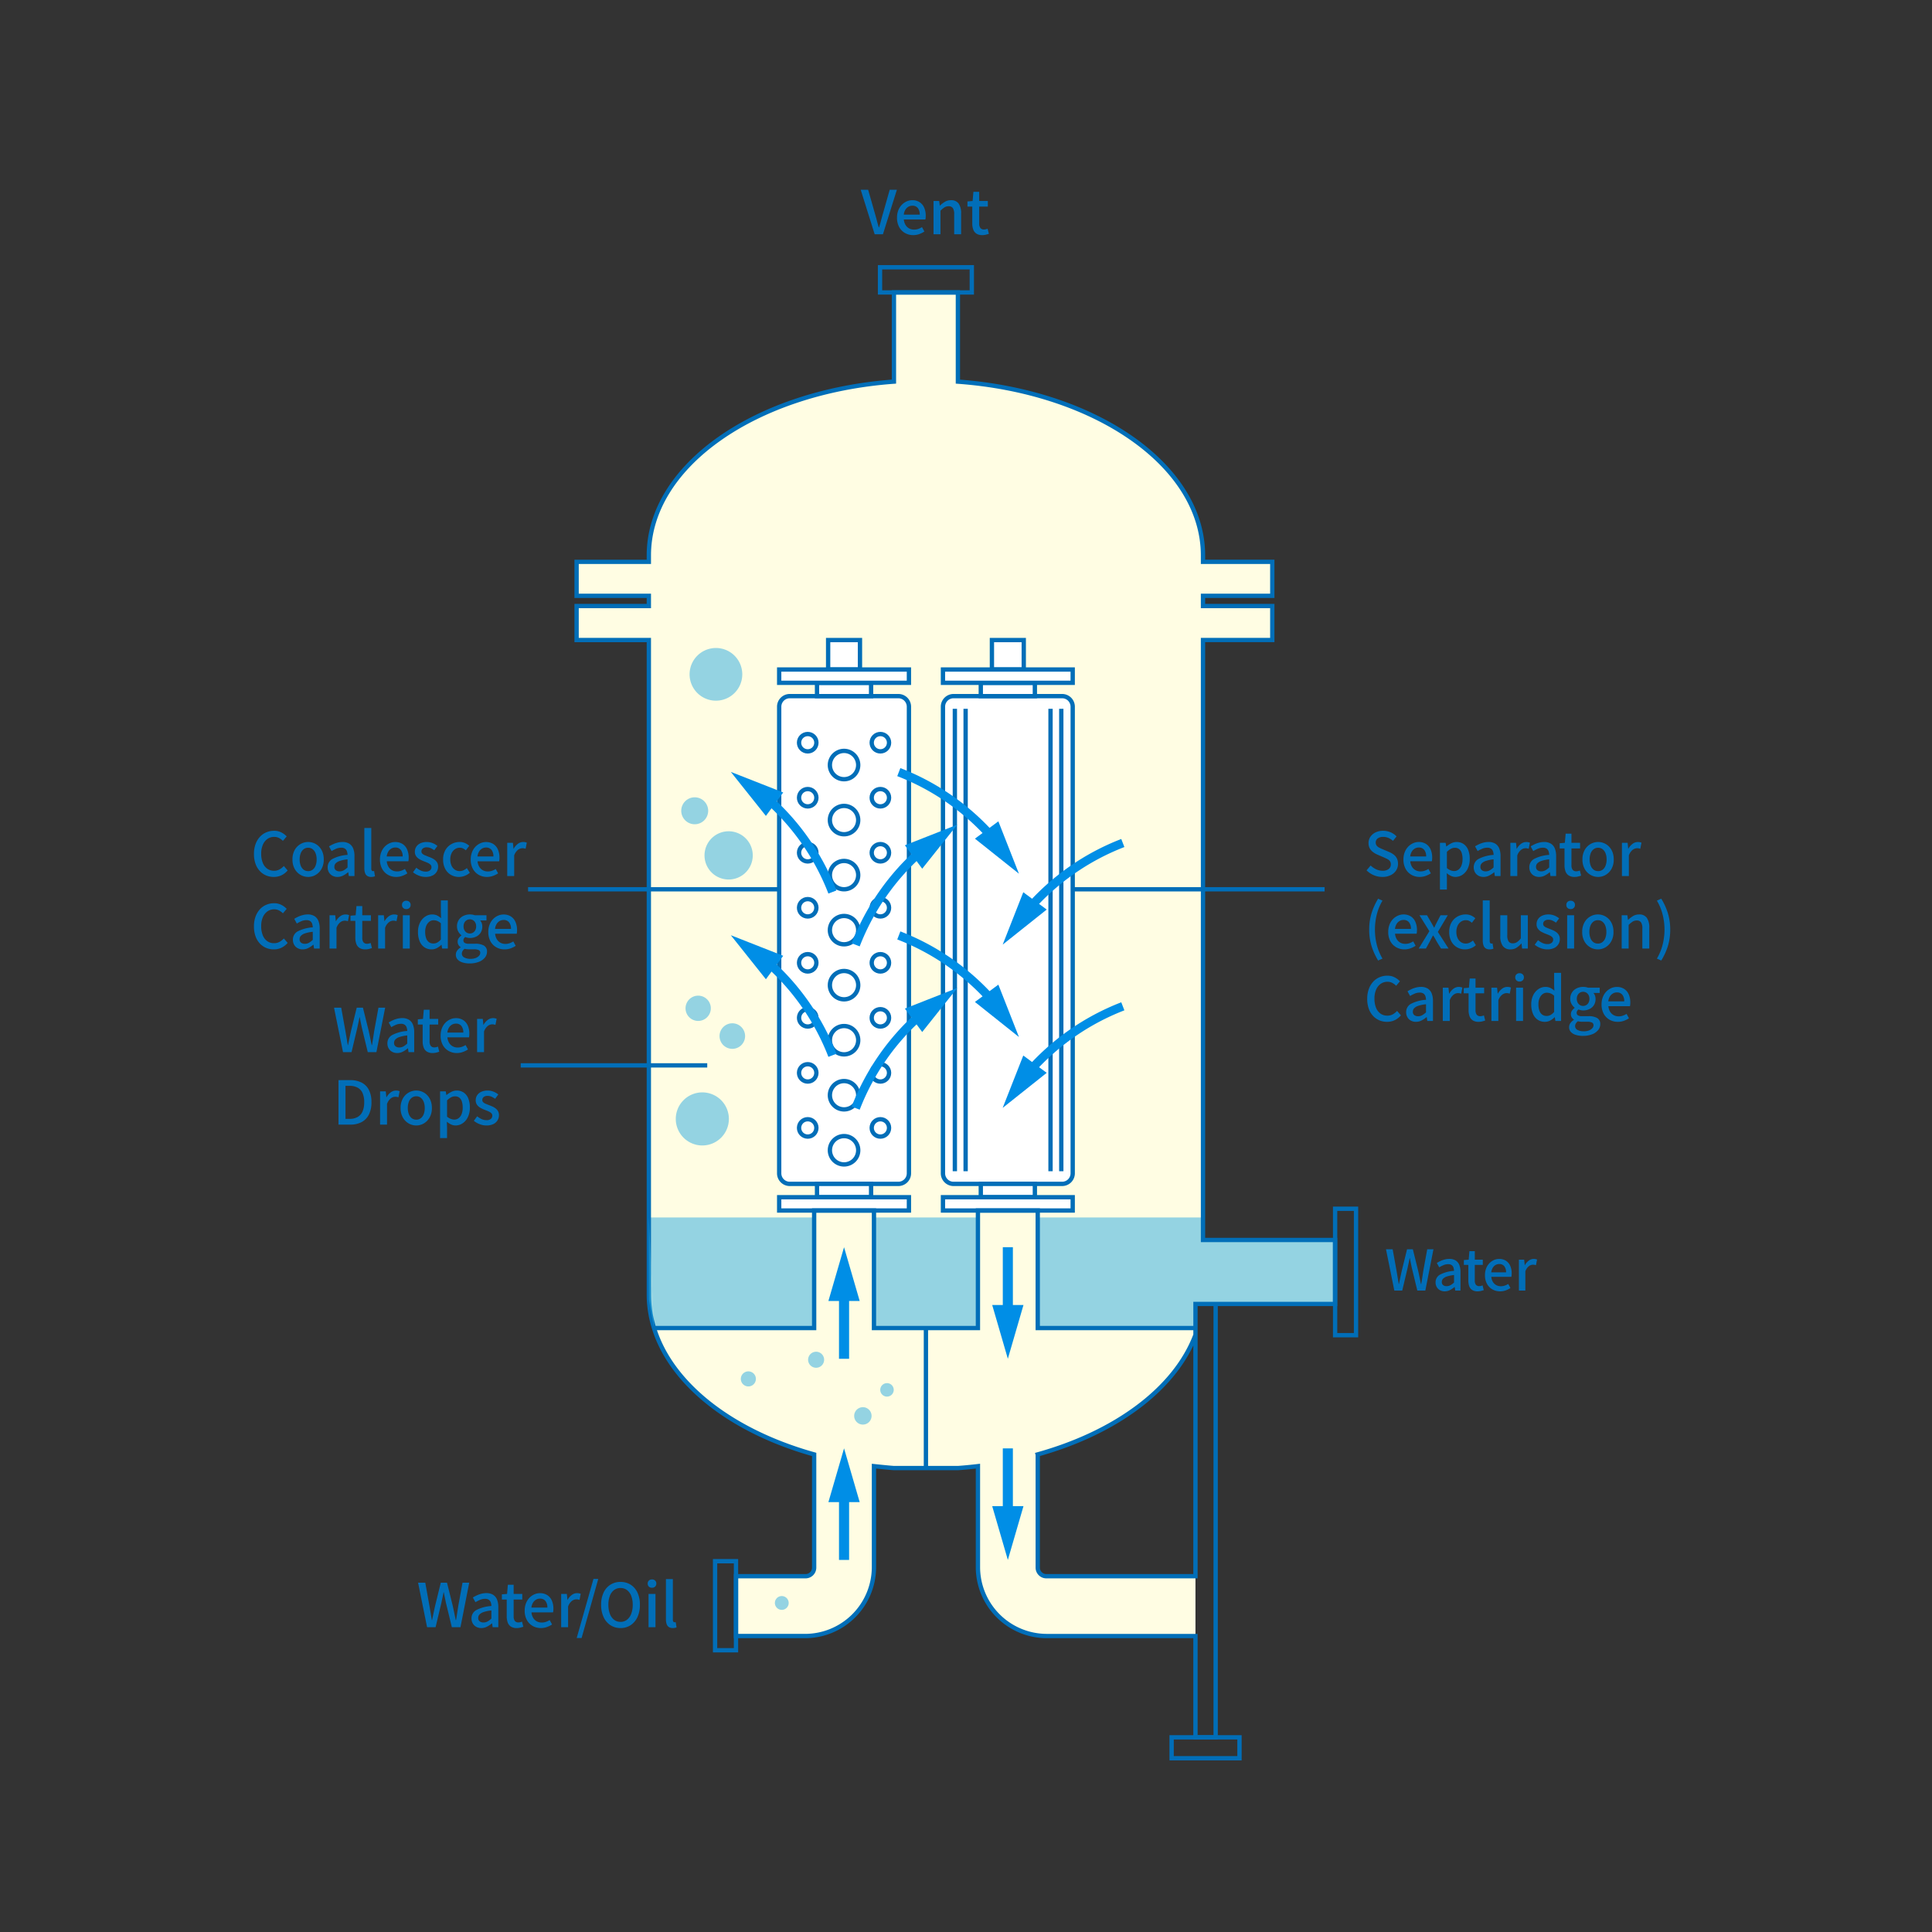 <svg xmlns="http://www.w3.org/2000/svg" xmlns:xlink="http://www.w3.org/1999/xlink" width="448" height="448" viewBox="0 0 448 448">
  <rect x="0" y="0" width="448" height="448" fill="#333333" stroke="none"/>
  <defs>
    <clipPath id="clip-path">
      <rect id="長方形_18492" data-name="長方形 18492" width="448" height="448" transform="translate(7455 -573)" fill="#fff" stroke="#707070" stroke-width="1"/>
    </clipPath>
    <clipPath id="clip-path-2">
      <rect id="長方形_18002" data-name="長方形 18002" width="68.948" height="25.636" transform="translate(182.532 240.317)" fill="none"/>
    </clipPath>
    <clipPath id="clip-path-3">
      <rect id="長方形_18003" data-name="長方形 18003" width="38.332" height="25.636" transform="translate(92.352 240.317)" fill="none"/>
    </clipPath>
    <clipPath id="clip-path-4">
      <rect id="長方形_18034" data-name="長方形 18034" width="24.108" height="25.637" transform="translate(144.554 240.317)" fill="none"/>
    </clipPath>
    <clipPath id="clip-path-5">
      <rect id="長方形_18048" data-name="長方形 18048" width="4.034" height="4.034" transform="translate(139.964 284.304)" fill="none"/>
    </clipPath>
    <clipPath id="clip-path-6">
      <rect id="長方形_18049" data-name="長方形 18049" width="3.716" height="3.715" transform="translate(129.283 271.446)" fill="none"/>
    </clipPath>
    <clipPath id="clip-path-7">
      <rect id="長方形_18054" data-name="長方形 18054" width="1.2" height="25.636" transform="translate(92.352 240.317)" fill="none"/>
    </clipPath>
  </defs>
  <g id="マスクグループ_31" data-name="マスクグループ 31" transform="translate(-7455 573)" clip-path="url(#clip-path)">
    <g id="グループ_4637" data-name="グループ 4637" transform="translate(270 -63)">
      <path id="パス_4236" data-name="パス 4236" d="M220.853,114.539v-8.13h16.068V98.527H220.853V96.162h16.068V88.279H220.853V86.8c0-20.829-24.846-37.983-56.836-40.306V25.813h-14.83V46.49C117.2,48.814,92.352,65.968,92.352,86.8v1.483H75.6v7.882H92.352v2.365H75.6v7.882H92.352v151.71a26.407,26.407,0,0,0,1.2,7.836h0c4.075,13.15,18.21,24.016,37.132,29.292V321.5a2,2,0,0,1-2,2H112.561v13.87h15.993a16,16,0,0,0,16-16v-23.4c1.526.182,3.068.337,4.63.45h14.832q2.511-.183,4.961-.485v23.433a16,16,0,0,0,16,16h34.129V323.5H184.847a2,2,0,0,1-2-2V295.159c17.969-5.086,31.566-15.228,36.239-27.565l.016-1.64,0-5.589h32.373v-14.83H220.853v-131Z" transform="translate(7243.104 -468)" fill="#fffde3"/>
      <g id="グループ_3737" data-name="グループ 3737" transform="translate(7243.104 -468)" opacity="0.5">
        <g id="グループ_3736" data-name="グループ 3736">
          <g id="グループ_3735" data-name="グループ 3735" clip-path="url(#clip-path-2)">
            <path id="パス_4237" data-name="パス 4237" d="M251.48,245.534H220.854v-5.217H182.533v25.636h36.573v-5.588H251.48Z" fill="#29aae1"/>
          </g>
        </g>
      </g>
      <g id="グループ_3740" data-name="グループ 3740" transform="translate(7243.104 -468)" opacity="0.5">
        <g id="グループ_3739" data-name="グループ 3739">
          <g id="グループ_3738" data-name="グループ 3738" clip-path="url(#clip-path-3)">
            <path id="パス_4238" data-name="パス 4238" d="M92.352,240.317h38.332v25.636H93.552" fill="#29aae1"/>
          </g>
        </g>
      </g>
      <rect id="長方形_18004" data-name="長方形 18004" width="4.851" height="29.317" transform="translate(7494.592 -229.708)" fill="none" stroke="#016eb8" stroke-miterlimit="10" stroke-width="1"/>
      <rect id="長方形_18005" data-name="長方形 18005" width="15.735" height="4.851" transform="translate(7456.682 -107.141)" fill="none" stroke="#016eb8" stroke-miterlimit="10" stroke-width="1"/>
      <path id="パス_7084" data-name="パス 7084" d="M3.206,0-.028-10.318H1.694L3.22-4.97q.266.882.469,1.68T4.158-1.6h.07q.28-.9.483-1.694T5.18-4.97l1.512-5.348H8.358L5.124,0Zm8.946.2a3.8,3.8,0,0,1-1.9-.483A3.528,3.528,0,0,1,8.89-1.673a4.4,4.4,0,0,1-.5-2.177A4.585,4.585,0,0,1,8.68-5.537a3.841,3.841,0,0,1,.8-1.274,3.579,3.579,0,0,1,1.134-.8A3.142,3.142,0,0,1,11.9-7.9a3.094,3.094,0,0,1,1.722.455,2.865,2.865,0,0,1,1.064,1.274,4.669,4.669,0,0,1,.364,1.911q0,.238-.021.455a2.256,2.256,0,0,1-.063.371h-5a2.955,2.955,0,0,0,.385,1.253,2.222,2.222,0,0,0,.826.812,2.346,2.346,0,0,0,1.169.287,2.952,2.952,0,0,0,.966-.154,4.127,4.127,0,0,0,.868-.42l.56,1.022a5.71,5.71,0,0,1-1.183.588A4.067,4.067,0,0,1,12.152.2ZM9.954-4.55h3.7a2.368,2.368,0,0,0-.441-1.526,1.55,1.55,0,0,0-1.281-.546,1.789,1.789,0,0,0-.9.238,1.988,1.988,0,0,0-.707.7A2.78,2.78,0,0,0,9.954-4.55ZM16.856,0V-7.714h1.316l.14,1.078h.028a6.308,6.308,0,0,1,1.148-.889,2.66,2.66,0,0,1,1.4-.371,2.062,2.062,0,0,1,1.8.791,3.843,3.843,0,0,1,.567,2.261V0h-1.61V-4.648a2.5,2.5,0,0,0-.308-1.421,1.142,1.142,0,0,0-.994-.427,1.741,1.741,0,0,0-.945.259,5.547,5.547,0,0,0-.931.777V0ZM28.182.2A2.442,2.442,0,0,1,26.8-.147a1.9,1.9,0,0,1-.735-.952,4.11,4.11,0,0,1-.224-1.421V-6.412h-1.12v-1.2l1.2-.1.182-2.128h1.344v2.128h2v1.3h-2v3.906a1.729,1.729,0,0,0,.266,1.043,1.012,1.012,0,0,0,.868.357,1.736,1.736,0,0,0,.42-.056,2.777,2.777,0,0,0,.392-.126L29.694-.1Q29.386,0,29,.1A3.31,3.31,0,0,1,28.182.2Z" transform="translate(7384.614 -455.679)" fill="#016eb8"/>
      <rect id="長方形_18006" data-name="長方形 18006" width="30.24" height="26.979" transform="translate(7384.586 -468)" fill="none"/>
      <rect id="長方形_18007" data-name="長方形 18007" width="30.24" height="26.979" transform="translate(7384.586 -468)" fill="none"/>
      <path id="パス_7080" data-name="パス 7080" d="M2.236,0,.3-9.581H1.846l.9,4.979L3-3.068q.13.767.26,1.547h.052q.156-.78.318-1.547T3.965-4.6L5.187-9.581H6.526L7.761-4.6q.169.754.325,1.528t.325,1.554h.065q.13-.78.247-1.547L8.957-4.6l.91-4.979H11.31L9.425,0H7.566L6.279-5.317,6.052-6.429q-.111-.54-.214-1.085H5.785q-.1.546-.221,1.085T5.33-5.317L4.069,0ZM13.91.182a2.222,2.222,0,0,1-1.085-.26,1.916,1.916,0,0,1-.748-.728A2.128,2.128,0,0,1,11.8-1.9a1.99,1.99,0,0,1,1.021-1.788,8.164,8.164,0,0,1,3.256-.878,2.68,2.68,0,0,0-.13-.767,1.125,1.125,0,0,0-.41-.565,1.376,1.376,0,0,0-.826-.215,2.732,2.732,0,0,0-1.079.221,7.569,7.569,0,0,0-.988.507L12.09-6.4a8.244,8.244,0,0,1,.832-.449A5.638,5.638,0,0,1,13.9-7.2a4.232,4.232,0,0,1,1.079-.137,2.732,2.732,0,0,1,1.469.357A2.146,2.146,0,0,1,17.3-5.941,4.286,4.286,0,0,1,17.576-4.3V0H16.354l-.117-.819h-.052a5.274,5.274,0,0,1-1.053.708A2.646,2.646,0,0,1,13.91.182Zm.455-1.2a1.825,1.825,0,0,0,.871-.215,4.019,4.019,0,0,0,.845-.63V-3.6a7.455,7.455,0,0,0-1.677.344,2.146,2.146,0,0,0-.891.533,1.045,1.045,0,0,0-.267.709.88.88,0,0,0,.325.767A1.321,1.321,0,0,0,14.365-1.014Zm7.2,1.2a2.268,2.268,0,0,1-1.281-.319,1.768,1.768,0,0,1-.683-.884A3.816,3.816,0,0,1,19.4-2.34V-5.954h-1.04V-7.072l1.118-.091.169-1.976h1.248v1.976H22.75v1.209H20.891v3.627a1.605,1.605,0,0,0,.247.969.939.939,0,0,0,.806.331,1.612,1.612,0,0,0,.39-.052A2.578,2.578,0,0,0,22.7-1.2l.273,1.105q-.286.091-.644.182A3.073,3.073,0,0,1,21.567.182Zm5.187,0a3.528,3.528,0,0,1-1.768-.449,3.276,3.276,0,0,1-1.261-1.287,4.089,4.089,0,0,1-.468-2.021,4.258,4.258,0,0,1,.273-1.566,3.566,3.566,0,0,1,.741-1.183,3.323,3.323,0,0,1,1.053-.748,2.917,2.917,0,0,1,1.2-.26,2.873,2.873,0,0,1,1.6.422,2.66,2.66,0,0,1,.988,1.183,4.336,4.336,0,0,1,.338,1.775q0,.221-.02.422a2.1,2.1,0,0,1-.058.345H24.726a2.743,2.743,0,0,0,.358,1.163,2.064,2.064,0,0,0,.767.754A2.178,2.178,0,0,0,26.936-1a2.741,2.741,0,0,0,.9-.143,3.833,3.833,0,0,0,.806-.39l.52.949a5.3,5.3,0,0,1-1.1.546A3.776,3.776,0,0,1,26.754.182ZM24.713-4.225h3.432a2.2,2.2,0,0,0-.41-1.417,1.439,1.439,0,0,0-1.19-.507,1.661,1.661,0,0,0-.832.221,1.846,1.846,0,0,0-.657.65A2.581,2.581,0,0,0,24.713-4.225ZM31.122,0V-7.163h1.222l.13,1.287H32.5a3.285,3.285,0,0,1,.923-1.072,1.886,1.886,0,0,1,1.118-.384,2.145,2.145,0,0,1,.442.039,2.345,2.345,0,0,1,.351.1l-.26,1.313a2.344,2.344,0,0,0-.351-.091,2.335,2.335,0,0,0-.377-.026,1.585,1.585,0,0,0-.91.345,2.615,2.615,0,0,0-.819,1.2V0Z" transform="translate(7506.087 -210.741)" fill="#016eb8"/>
      <rect id="長方形_18008" data-name="長方形 18008" width="36.127" height="25.052" transform="translate(7506.087 -222.182)" fill="none"/>
      <rect id="長方形_18009" data-name="長方形 18009" width="36.127" height="25.052" transform="translate(7506.087 -222.182)" fill="none"/>
      <rect id="長方形_18010" data-name="長方形 18010" width="21.281" height="5.838" transform="translate(7389.065 -448.025)" fill="none" stroke="#016eb8" stroke-miterlimit="10" stroke-width="1"/>
      <path id="パス_4239" data-name="パス 4239" d="M125.029,119.42H150.21a2.453,2.453,0,0,1,2.452,2.454v108.2a2.452,2.452,0,0,1-2.452,2.453H125.029a2.454,2.454,0,0,1-2.454-2.453v-108.2a2.454,2.454,0,0,1,2.454-2.454" transform="translate(7243.104 -468)" fill="#fff"/>
      <path id="長方形_18011" data-name="長方形 18011" d="M2.454,0H27.635a2.453,2.453,0,0,1,2.453,2.453v108.2a2.453,2.453,0,0,1-2.453,2.453H2.454A2.454,2.454,0,0,1,0,110.653V2.454A2.454,2.454,0,0,1,2.454,0Z" transform="translate(7365.679 -348.58)" fill="none" stroke="#016eb8" stroke-miterlimit="10" stroke-width="1"/>
      <rect id="長方形_18012" data-name="長方形 18012" width="12.539" height="3.086" transform="translate(7374.452 -351.665)" fill="#fff"/>
      <rect id="長方形_18013" data-name="長方形 18013" width="12.539" height="3.086" transform="translate(7374.452 -351.665)" fill="none" stroke="#016eb8" stroke-miterlimit="10" stroke-width="1"/>
      <rect id="長方形_18014" data-name="長方形 18014" width="7.384" height="6.83" transform="translate(7377.031 -361.581)" fill="#fff"/>
      <rect id="長方形_18015" data-name="長方形 18015" width="7.384" height="6.83" transform="translate(7377.031 -361.581)" fill="none" stroke="#016eb8" stroke-miterlimit="10" stroke-width="1"/>
      <rect id="長方形_18016" data-name="長方形 18016" width="30.087" height="3.086" transform="translate(7365.679 -354.752)" fill="#fff"/>
      <rect id="長方形_18017" data-name="長方形 18017" width="30.087" height="3.086" transform="translate(7365.679 -354.752)" fill="none" stroke="#016eb8" stroke-miterlimit="10" stroke-width="1"/>
      <rect id="長方形_18018" data-name="長方形 18018" width="12.539" height="3.086" transform="translate(7374.452 -235.472)" fill="#fff"/>
      <rect id="長方形_18019" data-name="長方形 18019" width="12.539" height="3.086" transform="translate(7374.452 -235.472)" fill="none" stroke="#016eb8" stroke-miterlimit="10" stroke-width="1"/>
      <rect id="長方形_18020" data-name="長方形 18020" width="30.087" height="3.086" transform="translate(7365.679 -232.386)" fill="#fff"/>
      <rect id="長方形_18021" data-name="長方形 18021" width="30.087" height="3.086" transform="translate(7365.679 -232.386)" fill="none" stroke="#016eb8" stroke-miterlimit="10" stroke-width="1"/>
      <circle id="楕円形_268" data-name="楕円形 268" cx="2.013" cy="2.013" r="2.013" transform="translate(7370.285 -314.272)" fill="none" stroke="#016eb8" stroke-miterlimit="10" stroke-width="1"/>
      <circle id="楕円形_269" data-name="楕円形 269" cx="2.013" cy="2.013" r="2.013" transform="translate(7387.134 -314.272)" fill="none" stroke="#016eb8" stroke-miterlimit="10" stroke-width="1"/>
      <path id="パス_4240" data-name="パス 4240" d="M134.586,159.668a3.282,3.282,0,1,1,1.776,4.289A3.282,3.282,0,0,1,134.586,159.668Z" transform="translate(7243.104 -468)" fill="none" stroke="#016eb8" stroke-miterlimit="10" stroke-width="1"/>
      <circle id="楕円形_270" data-name="楕円形 270" cx="2.013" cy="2.013" r="2.013" transform="translate(7370.285 -301.512)" fill="none" stroke="#016eb8" stroke-miterlimit="10" stroke-width="1"/>
      <circle id="楕円形_271" data-name="楕円形 271" cx="2.013" cy="2.013" r="2.013" transform="translate(7387.134 -301.512)" fill="none" stroke="#016eb8" stroke-miterlimit="10" stroke-width="1"/>
      <path id="パス_4241" data-name="パス 4241" d="M134.586,172.428a3.282,3.282,0,1,1,1.776,4.289A3.282,3.282,0,0,1,134.586,172.428Z" transform="translate(7243.104 -468)" fill="none" stroke="#016eb8" stroke-miterlimit="10" stroke-width="1"/>
      <circle id="楕円形_272" data-name="楕円形 272" cx="2.013" cy="2.013" r="2.013" transform="translate(7370.285 -327.032)" fill="none" stroke="#016eb8" stroke-miterlimit="10" stroke-width="1"/>
      <circle id="楕円形_273" data-name="楕円形 273" cx="2.013" cy="2.013" r="2.013" transform="translate(7387.134 -327.032)" fill="none" stroke="#016eb8" stroke-miterlimit="10" stroke-width="1"/>
      <path id="パス_4242" data-name="パス 4242" d="M134.586,146.908a3.282,3.282,0,1,1,1.776,4.289A3.282,3.282,0,0,1,134.586,146.908Z" transform="translate(7243.104 -468)" fill="none" stroke="#016eb8" stroke-miterlimit="10" stroke-width="1"/>
      <circle id="楕円形_274" data-name="楕円形 274" cx="2.013" cy="2.013" r="2.013" transform="translate(7370.285 -339.792)" fill="none" stroke="#016eb8" stroke-miterlimit="10" stroke-width="1"/>
      <circle id="楕円形_275" data-name="楕円形 275" cx="2.013" cy="2.013" r="2.013" transform="translate(7387.134 -339.792)" fill="none" stroke="#016eb8" stroke-miterlimit="10" stroke-width="1"/>
      <path id="パス_4243" data-name="パス 4243" d="M134.586,134.148a3.282,3.282,0,1,1,1.776,4.289A3.282,3.282,0,0,1,134.586,134.148Z" transform="translate(7243.104 -468)" fill="none" stroke="#016eb8" stroke-miterlimit="10" stroke-width="1"/>
      <circle id="楕円形_276" data-name="楕円形 276" cx="2.013" cy="2.013" r="2.013" transform="translate(7370.285 -288.751)" fill="none" stroke="#016eb8" stroke-miterlimit="10" stroke-width="1"/>
      <circle id="楕円形_277" data-name="楕円形 277" cx="2.013" cy="2.013" r="2.013" transform="translate(7387.134 -288.751)" fill="none" stroke="#016eb8" stroke-miterlimit="10" stroke-width="1"/>
      <path id="パス_4244" data-name="パス 4244" d="M137.619,183.162a3.283,3.283,0,1,1-3.282,3.282A3.282,3.282,0,0,1,137.619,183.162Z" transform="translate(7243.104 -468)" fill="none" stroke="#016eb8" stroke-miterlimit="10" stroke-width="1"/>
      <circle id="楕円形_278" data-name="楕円形 278" cx="2.013" cy="2.013" r="2.013" transform="translate(7370.285 -275.989)" fill="none" stroke="#016eb8" stroke-miterlimit="10" stroke-width="1"/>
      <circle id="楕円形_279" data-name="楕円形 279" cx="2.013" cy="2.013" r="2.013" transform="translate(7387.134 -275.989)" fill="none" stroke="#016eb8" stroke-miterlimit="10" stroke-width="1"/>
      <path id="パス_4245" data-name="パス 4245" d="M137.619,195.923a3.283,3.283,0,1,1-3.282,3.282A3.282,3.282,0,0,1,137.619,195.923Z" transform="translate(7243.104 -468)" fill="none" stroke="#016eb8" stroke-miterlimit="10" stroke-width="1"/>
      <circle id="楕円形_280" data-name="楕円形 280" cx="2.013" cy="2.013" r="2.013" transform="translate(7370.285 -263.229)" fill="none" stroke="#016eb8" stroke-miterlimit="10" stroke-width="1"/>
      <circle id="楕円形_281" data-name="楕円形 281" cx="2.013" cy="2.013" r="2.013" transform="translate(7387.134 -263.229)" fill="none" stroke="#016eb8" stroke-miterlimit="10" stroke-width="1"/>
      <path id="パス_4246" data-name="パス 4246" d="M137.619,208.684a3.282,3.282,0,1,1-3.282,3.282A3.282,3.282,0,0,1,137.619,208.684Z" transform="translate(7243.104 -468)" fill="none" stroke="#016eb8" stroke-miterlimit="10" stroke-width="1"/>
      <circle id="楕円形_282" data-name="楕円形 282" cx="2.013" cy="2.013" r="2.013" transform="translate(7370.285 -250.469)" fill="none" stroke="#016eb8" stroke-miterlimit="10" stroke-width="1"/>
      <circle id="楕円形_283" data-name="楕円形 283" cx="2.013" cy="2.013" r="2.013" transform="translate(7387.134 -250.469)" fill="none" stroke="#016eb8" stroke-miterlimit="10" stroke-width="1"/>
      <path id="パス_4247" data-name="パス 4247" d="M137.619,221.444a3.283,3.283,0,1,1-3.282,3.282A3.282,3.282,0,0,1,137.619,221.444Z" transform="translate(7243.104 -468)" fill="none" stroke="#016eb8" stroke-miterlimit="10" stroke-width="1"/>
      <path id="パス_4248" data-name="パス 4248" d="M163.007,119.42h25.181a2.454,2.454,0,0,1,2.453,2.454v108.2a2.453,2.453,0,0,1-2.453,2.453H163.007a2.454,2.454,0,0,1-2.454-2.453v-108.2a2.454,2.454,0,0,1,2.454-2.454" transform="translate(7243.104 -468)" fill="#fff"/>
      <path id="長方形_18022" data-name="長方形 18022" d="M2.454,0H27.635a2.453,2.453,0,0,1,2.453,2.453v108.2a2.453,2.453,0,0,1-2.453,2.453H2.454A2.454,2.454,0,0,1,0,110.653V2.454A2.454,2.454,0,0,1,2.454,0Z" transform="translate(7403.657 -348.58)" fill="none" stroke="#016eb8" stroke-miterlimit="10" stroke-width="1"/>
      <rect id="長方形_18023" data-name="長方形 18023" width="12.539" height="3.086" transform="translate(7412.431 -351.665)" fill="#fff"/>
      <rect id="長方形_18024" data-name="長方形 18024" width="12.539" height="3.086" transform="translate(7412.431 -351.665)" fill="none" stroke="#016eb8" stroke-miterlimit="10" stroke-width="1"/>
      <rect id="長方形_18025" data-name="長方形 18025" width="7.384" height="6.83" transform="translate(7415.009 -361.581)" fill="#fff"/>
      <rect id="長方形_18026" data-name="長方形 18026" width="7.384" height="6.83" transform="translate(7415.009 -361.581)" fill="none" stroke="#016eb8" stroke-miterlimit="10" stroke-width="1"/>
      <rect id="長方形_18027" data-name="長方形 18027" width="30.087" height="3.086" transform="translate(7403.657 -354.752)" fill="#fff"/>
      <rect id="長方形_18028" data-name="長方形 18028" width="30.087" height="3.086" transform="translate(7403.657 -354.752)" fill="none" stroke="#016eb8" stroke-miterlimit="10" stroke-width="1"/>
      <rect id="長方形_18029" data-name="長方形 18029" width="12.539" height="3.086" transform="translate(7412.431 -235.472)" fill="#fff"/>
      <rect id="長方形_18030" data-name="長方形 18030" width="12.539" height="3.086" transform="translate(7412.431 -235.472)" fill="none" stroke="#016eb8" stroke-miterlimit="10" stroke-width="1"/>
      <rect id="長方形_18031" data-name="長方形 18031" width="30.087" height="3.086" transform="translate(7403.657 -232.386)" fill="#fff"/>
      <rect id="長方形_18032" data-name="長方形 18032" width="30.087" height="3.086" transform="translate(7403.657 -232.386)" fill="none" stroke="#016eb8" stroke-miterlimit="10" stroke-width="1"/>
      <g id="グループ_3755" data-name="グループ 3755" transform="translate(7243.104 -468)" opacity="0.5">
        <g id="グループ_3754" data-name="グループ 3754">
          <g id="グループ_3753" data-name="グループ 3753" clip-path="url(#clip-path-4)">
            <rect id="長方形_18033" data-name="長方形 18033" width="24.108" height="25.637" transform="translate(144.554 240.317)" fill="#29aae1"/>
          </g>
        </g>
      </g>
      <path id="パス_4249" data-name="パス 4249" d="M93.556,265.954h37.128V238.7h13.87v27.254h24.108V238.7h13.87v27.254h36.579" transform="translate(7243.104 -468)" fill="none" stroke="#016eb8" stroke-miterlimit="10" stroke-width="1"/>
      <line id="線_608" data-name="線 608" y2="107.231" transform="translate(7431.095 -345.642)" fill="none" stroke="#016eb8" stroke-miterlimit="10" stroke-width="1"/>
      <line id="線_609" data-name="線 609" y2="107.231" transform="translate(7428.6 -345.642)" fill="none" stroke="#016eb8" stroke-miterlimit="10" stroke-width="1"/>
      <line id="線_610" data-name="線 610" y2="107.231" transform="translate(7408.913 -345.642)" fill="none" stroke="#016eb8" stroke-miterlimit="10" stroke-width="1"/>
      <line id="線_611" data-name="線 611" y2="107.231" transform="translate(7406.417 -345.642)" fill="none" stroke="#016eb8" stroke-miterlimit="10" stroke-width="1"/>
      <path id="パス_4250" data-name="パス 4250" d="M180.383,168.811a55.633,55.633,0,0,1,21.878-15.33" transform="translate(7243.104 -468)" fill="none" stroke="#008ee6" stroke-miterlimit="10" stroke-width="2"/>
      <path id="パス_4251" data-name="パス 4251" d="M183.015,169.413l-5.482,4.367-1.751,1.394.819-2.083,2.563-6.523.286-.728.629.465L183,168.461l.629.465Z" transform="translate(7243.104 -468)" fill="#008ee6"/>
      <path id="パス_4252" data-name="パス 4252" d="M177.16,173.31l5.481-4.366-2.918-2.157Zm2.018-8.417,5.434,4.015-10.207,8.13Z" transform="translate(7243.104 -468)" fill="#008ee6"/>
      <path id="パス_4253" data-name="パス 4253" d="M180.383,206.678a55.633,55.633,0,0,1,21.878-15.33" transform="translate(7243.104 -468)" fill="none" stroke="#008ee6" stroke-miterlimit="10" stroke-width="2"/>
      <path id="パス_4254" data-name="パス 4254" d="M183.015,207.28l-5.482,4.367-1.751,1.394.819-2.083,2.563-6.523.286-.728.629.465L183,206.328l.629.465Z" transform="translate(7243.104 -468)" fill="#008ee6"/>
      <path id="パス_4255" data-name="パス 4255" d="M177.16,211.177l5.481-4.366-2.918-2.157Zm2.018-8.417,5.434,4.015L174.4,214.9Z" transform="translate(7243.104 -468)" fill="#008ee6"/>
      <path id="パス_4256" data-name="パス 4256" d="M150.317,137.042a55.615,55.615,0,0,1,21.878,15.33" transform="translate(7243.104 -468)" fill="none" stroke="#008ee6" stroke-miterlimit="10" stroke-width="2"/>
      <path id="パス_4257" data-name="パス 4257" d="M168.951,152.487l.629-.465,2.918-2.156.629-.464.286.727,2.564,6.523.818,2.084-1.751-1.4-5.481-4.367Z" transform="translate(7243.104 -468)" fill="#008ee6"/>
      <path id="パス_4258" data-name="パス 4258" d="M175.419,156.872l-2.564-6.523-2.918,2.156Zm2.754,3.728-10.207-8.131,5.434-4.014Z" transform="translate(7243.104 -468)" fill="#008ee6"/>
      <path id="パス_4259" data-name="パス 4259" d="M150.317,174.909a55.615,55.615,0,0,1,21.878,15.33" transform="translate(7243.104 -468)" fill="none" stroke="#008ee6" stroke-miterlimit="10" stroke-width="2"/>
      <path id="パス_4260" data-name="パス 4260" d="M168.951,190.354l.629-.465,2.919-2.156.628-.464.286.727,2.564,6.523.818,2.084-1.751-1.4-5.481-4.367Z" transform="translate(7243.104 -468)" fill="#008ee6"/>
      <path id="パス_4261" data-name="パス 4261" d="M175.419,194.739l-2.564-6.523-2.918,2.156Zm2.754,3.728-10.207-8.131,5.434-4.014Z" transform="translate(7243.104 -468)" fill="#008ee6"/>
      <rect id="長方形_18035" data-name="長方形 18035" width="4.851" height="20.648" transform="translate(7350.814 -147.981)" fill="none" stroke="#016eb8" stroke-miterlimit="10" stroke-width="1"/>
      <path id="パス_4262" data-name="パス 4262" d="M136.447,273.077v-13.4h-2.456l3.627-12.469,3.627,12.469h-2.456v13.4Z" transform="translate(7243.104 -468)" fill="#008ee6"/>
      <path id="パス_4263" data-name="パス 4263" d="M136.447,319.72v-13.4h-2.456l3.627-12.469,3.627,12.469h-2.456v13.4Z" transform="translate(7243.104 -468)" fill="#008ee6"/>
      <path id="パス_4264" data-name="パス 4264" d="M176.768,293.851v13.4h2.456L175.6,319.72l-3.627-12.469h2.456v-13.4Z" transform="translate(7243.104 -468)" fill="#008ee6"/>
      <path id="パス_4265" data-name="パス 4265" d="M176.768,247.208v13.4h2.456L175.6,273.077l-3.627-12.469h2.456v-13.4Z" transform="translate(7243.104 -468)" fill="#008ee6"/>
      <path id="パス_4266" data-name="パス 4266" d="M220.751,260.365h30.728v-14.83H220.853V106.409h16.068V98.527H220.853V96.162h16.068V88.279H220.853V86.8c0-20.829-24.846-37.983-56.836-40.306V25.813h-14.83V46.49C117.2,48.814,92.352,65.968,92.352,86.8v1.483H75.6v7.882H92.352v2.365H75.6v7.882H92.352v151.71c0,16.587,15.758,30.844,38.332,37.136V321.5a2,2,0,0,1-2,2H112.561v13.87h15.993a16,16,0,0,0,16-16V297.978s3.005.328,4.634.446H164.02q2.348-.171,4.643-.446v23.394a16,16,0,0,0,16,16h34.444v23.487h4.678V260.366h-4.678V323.5H184.533a2,2,0,0,1-2-2V295.249l-.5.14c18.374-5.006,32.312-15.271,37.056-27.8" transform="translate(7243.104 -468)" fill="none" stroke="#016eb8" stroke-miterlimit="10" stroke-width="1"/>
      <path id="パス_7085" data-name="パス 7085" d="M5.376.2a4.518,4.518,0,0,1-1.8-.357A4.233,4.233,0,0,1,2.114-1.2a4.819,4.819,0,0,1-.98-1.673,6.747,6.747,0,0,1-.35-2.261,6.525,6.525,0,0,1,.364-2.254,5.061,5.061,0,0,1,.994-1.687,4.221,4.221,0,0,1,1.484-1.057A4.628,4.628,0,0,1,5.46-10.5a3.571,3.571,0,0,1,1.694.392,4.467,4.467,0,0,1,1.218.91L7.5-8.162a3.67,3.67,0,0,0-.9-.665,2.372,2.372,0,0,0-1.113-.259,2.675,2.675,0,0,0-1.575.476A3.156,3.156,0,0,0,2.849-7.266,5.123,5.123,0,0,0,2.464-5.18a5.544,5.544,0,0,0,.364,2.107A3.023,3.023,0,0,0,3.864-1.708a2.666,2.666,0,0,0,1.582.476,2.578,2.578,0,0,0,1.253-.3,3.917,3.917,0,0,0,1.015-.8L8.6-1.3A4.455,4.455,0,0,1,7.175-.189,4.059,4.059,0,0,1,5.376.2Zm7.98,0a3.5,3.5,0,0,1-1.785-.483,3.624,3.624,0,0,1-1.344-1.386A4.354,4.354,0,0,1,9.716-3.85a4.385,4.385,0,0,1,.511-2.191A3.572,3.572,0,0,1,11.571-7.42,3.54,3.54,0,0,1,13.356-7.9a3.511,3.511,0,0,1,1.358.273,3.452,3.452,0,0,1,1.162.791,3.762,3.762,0,0,1,.8,1.267,4.668,4.668,0,0,1,.294,1.715,4.354,4.354,0,0,1-.511,2.177,3.658,3.658,0,0,1-1.33,1.386A3.426,3.426,0,0,1,13.356.2Zm0-1.344A1.672,1.672,0,0,0,14.4-1.484a2.125,2.125,0,0,0,.679-.945,3.891,3.891,0,0,0,.238-1.421,3.891,3.891,0,0,0-.238-1.421,2.175,2.175,0,0,0-.679-.952,1.649,1.649,0,0,0-1.043-.343,1.67,1.67,0,0,0-1.057.343,2.175,2.175,0,0,0-.679.952,3.891,3.891,0,0,0-.238,1.421,3.891,3.891,0,0,0,.238,1.421,2.125,2.125,0,0,0,.679.945A1.693,1.693,0,0,0,13.356-1.148ZM20.146.2a2.393,2.393,0,0,1-1.169-.28,2.063,2.063,0,0,1-.805-.784,2.292,2.292,0,0,1-.294-1.176,2.143,2.143,0,0,1,1.1-1.925,8.792,8.792,0,0,1,3.507-.945,2.886,2.886,0,0,0-.14-.826,1.211,1.211,0,0,0-.441-.609,1.482,1.482,0,0,0-.889-.231,2.942,2.942,0,0,0-1.162.238,8.151,8.151,0,0,0-1.064.546l-.6-1.092a8.878,8.878,0,0,1,.9-.483,6.072,6.072,0,0,1,1.05-.378A4.558,4.558,0,0,1,21.294-7.9a2.942,2.942,0,0,1,1.582.385A2.311,2.311,0,0,1,23.793-6.4a4.615,4.615,0,0,1,.3,1.764V0H22.778l-.126-.882H22.6a5.68,5.68,0,0,1-1.134.763A2.85,2.85,0,0,1,20.146.2Zm.49-1.288a1.966,1.966,0,0,0,.938-.231A4.328,4.328,0,0,0,22.484-2V-3.878a8.029,8.029,0,0,0-1.806.371,2.312,2.312,0,0,0-.959.574,1.125,1.125,0,0,0-.287.763.948.948,0,0,0,.35.826A1.423,1.423,0,0,0,20.636-1.092ZM27.972.2a1.607,1.607,0,0,1-.938-.245,1.354,1.354,0,0,1-.5-.7,3.347,3.347,0,0,1-.154-1.071v-9.338h1.61v9.422a.682.682,0,0,0,.119.455.346.346,0,0,0,.259.133.9.9,0,0,0,.112-.007l.168-.021.2,1.218a2.473,2.473,0,0,1-.35.105A2.322,2.322,0,0,1,27.972.2Zm5.8,0a3.8,3.8,0,0,1-1.9-.483,3.528,3.528,0,0,1-1.358-1.386A4.4,4.4,0,0,1,30-3.85,4.586,4.586,0,0,1,30.3-5.537a3.841,3.841,0,0,1,.8-1.274,3.579,3.579,0,0,1,1.134-.8,3.142,3.142,0,0,1,1.288-.28,3.094,3.094,0,0,1,1.722.455A2.865,2.865,0,0,1,36.3-6.167a4.67,4.67,0,0,1,.364,1.911q0,.238-.021.455a2.256,2.256,0,0,1-.063.371h-5a2.955,2.955,0,0,0,.385,1.253,2.222,2.222,0,0,0,.826.812,2.346,2.346,0,0,0,1.169.287,2.952,2.952,0,0,0,.966-.154,4.127,4.127,0,0,0,.868-.42l.56,1.022a5.71,5.71,0,0,1-1.183.588A4.067,4.067,0,0,1,33.768.2ZM31.57-4.55h3.7a2.368,2.368,0,0,0-.441-1.526,1.55,1.55,0,0,0-1.281-.546,1.789,1.789,0,0,0-.9.238,1.988,1.988,0,0,0-.707.7A2.78,2.78,0,0,0,31.57-4.55ZM40.558.2A4.207,4.207,0,0,1,39-.112a4.947,4.947,0,0,1-1.337-.77l.77-1.05a5.048,5.048,0,0,0,1.029.651,2.664,2.664,0,0,0,1.141.245,1.466,1.466,0,0,0,1.015-.3.959.959,0,0,0,.329-.735A.787.787,0,0,0,41.7-2.66a2.179,2.179,0,0,0-.637-.413q-.392-.175-.812-.329a7.952,7.952,0,0,1-1.015-.469,2.543,2.543,0,0,1-.819-.7,1.728,1.728,0,0,1-.322-1.071A2.078,2.078,0,0,1,38.423-6.8a2.254,2.254,0,0,1,.945-.8,3.385,3.385,0,0,1,1.47-.294,3.617,3.617,0,0,1,1.407.266,4.146,4.146,0,0,1,1.085.644l-.742.994a4.7,4.7,0,0,0-.826-.483,2.126,2.126,0,0,0-.882-.189,1.405,1.405,0,0,0-.952.273.871.871,0,0,0-.308.679.7.7,0,0,0,.224.532,1.961,1.961,0,0,0,.6.364q.371.154.791.322a7.883,7.883,0,0,1,.805.329,3.611,3.611,0,0,1,.721.448,2.082,2.082,0,0,1,.525.63,1.89,1.89,0,0,1,.2.917,2.228,2.228,0,0,1-.336,1.19,2.3,2.3,0,0,1-.98.861A3.652,3.652,0,0,1,40.558.2Zm7.77,0a3.647,3.647,0,0,1-1.876-.483,3.493,3.493,0,0,1-1.316-1.386,4.506,4.506,0,0,1-.49-2.177,4.245,4.245,0,0,1,.532-2.191,3.642,3.642,0,0,1,1.4-1.379A3.839,3.839,0,0,1,48.454-7.9a3.049,3.049,0,0,1,1.288.252,3.835,3.835,0,0,1,.966.63l-.8,1.05a2.684,2.684,0,0,0-.644-.441,1.663,1.663,0,0,0-.728-.161,1.992,1.992,0,0,0-1.148.343,2.314,2.314,0,0,0-.791.952,3.3,3.3,0,0,0-.287,1.421,3.372,3.372,0,0,0,.28,1.421,2.256,2.256,0,0,0,.77.945,1.933,1.933,0,0,0,1.12.336,2.063,2.063,0,0,0,.91-.2,3.685,3.685,0,0,0,.77-.5L50.834-.77a3.715,3.715,0,0,1-1.19.721A3.749,3.749,0,0,1,48.328.2ZM54.81.2a3.8,3.8,0,0,1-1.9-.483,3.528,3.528,0,0,1-1.358-1.386,4.4,4.4,0,0,1-.5-2.177,4.586,4.586,0,0,1,.294-1.687,3.841,3.841,0,0,1,.8-1.274,3.579,3.579,0,0,1,1.134-.8,3.142,3.142,0,0,1,1.288-.28,3.094,3.094,0,0,1,1.722.455,2.865,2.865,0,0,1,1.064,1.274,4.67,4.67,0,0,1,.364,1.911q0,.238-.021.455a2.256,2.256,0,0,1-.063.371h-5a2.955,2.955,0,0,0,.385,1.253,2.222,2.222,0,0,0,.826.812,2.346,2.346,0,0,0,1.169.287,2.952,2.952,0,0,0,.966-.154,4.127,4.127,0,0,0,.868-.42L57.4-.63a5.71,5.71,0,0,1-1.183.588A4.067,4.067,0,0,1,54.81.2Zm-2.2-4.746h3.7a2.368,2.368,0,0,0-.441-1.526,1.55,1.55,0,0,0-1.281-.546,1.789,1.789,0,0,0-.9.238,1.988,1.988,0,0,0-.707.7A2.78,2.78,0,0,0,52.612-4.55ZM59.514,0V-7.714H60.83l.14,1.386H61a3.537,3.537,0,0,1,.994-1.155A2.031,2.031,0,0,1,63.2-7.9a2.31,2.31,0,0,1,.476.042,2.525,2.525,0,0,1,.378.112l-.28,1.414a2.525,2.525,0,0,0-.378-.1,2.515,2.515,0,0,0-.406-.028,1.707,1.707,0,0,0-.98.371,2.816,2.816,0,0,0-.882,1.3V0Z" transform="translate(7243.104 -306.854)" fill="#016eb8"/>
      <path id="パス_7086" data-name="パス 7086" d="M5.376.2a4.518,4.518,0,0,1-1.8-.357A4.233,4.233,0,0,1,2.114-1.2a4.819,4.819,0,0,1-.98-1.673,6.747,6.747,0,0,1-.35-2.261,6.525,6.525,0,0,1,.364-2.254,5.061,5.061,0,0,1,.994-1.687,4.221,4.221,0,0,1,1.484-1.057A4.628,4.628,0,0,1,5.46-10.5a3.571,3.571,0,0,1,1.694.392,4.467,4.467,0,0,1,1.218.91L7.5-8.162a3.67,3.67,0,0,0-.9-.665,2.372,2.372,0,0,0-1.113-.259,2.675,2.675,0,0,0-1.575.476A3.156,3.156,0,0,0,2.849-7.266,5.123,5.123,0,0,0,2.464-5.18a5.544,5.544,0,0,0,.364,2.107A3.023,3.023,0,0,0,3.864-1.708a2.666,2.666,0,0,0,1.582.476,2.578,2.578,0,0,0,1.253-.3,3.917,3.917,0,0,0,1.015-.8L8.6-1.3A4.455,4.455,0,0,1,7.175-.189,4.059,4.059,0,0,1,5.376.2Zm6.706,0a2.393,2.393,0,0,1-1.169-.28,2.063,2.063,0,0,1-.805-.784,2.292,2.292,0,0,1-.294-1.176,2.143,2.143,0,0,1,1.1-1.925,8.792,8.792,0,0,1,3.507-.945,2.886,2.886,0,0,0-.14-.826,1.211,1.211,0,0,0-.441-.609,1.482,1.482,0,0,0-.889-.231,2.942,2.942,0,0,0-1.162.238,8.151,8.151,0,0,0-1.064.546l-.6-1.092a8.878,8.878,0,0,1,.9-.483,6.072,6.072,0,0,1,1.05-.378A4.558,4.558,0,0,1,13.23-7.9a2.942,2.942,0,0,1,1.582.385A2.311,2.311,0,0,1,15.729-6.4a4.615,4.615,0,0,1,.3,1.764V0H14.714l-.126-.882h-.056A5.68,5.68,0,0,1,13.4-.119,2.85,2.85,0,0,1,12.082.2Zm.49-1.288a1.966,1.966,0,0,0,.938-.231A4.328,4.328,0,0,0,14.42-2V-3.878a8.029,8.029,0,0,0-1.806.371,2.312,2.312,0,0,0-.959.574,1.125,1.125,0,0,0-.287.763.948.948,0,0,0,.35.826A1.423,1.423,0,0,0,12.572-1.092ZM18.312,0V-7.714h1.316l.14,1.386H19.8a3.537,3.537,0,0,1,.994-1.155,2.031,2.031,0,0,1,1.2-.413,2.31,2.31,0,0,1,.476.042,2.525,2.525,0,0,1,.378.112l-.28,1.414a2.525,2.525,0,0,0-.378-.1,2.515,2.515,0,0,0-.406-.028,1.707,1.707,0,0,0-.98.371,2.816,2.816,0,0,0-.882,1.3V0Zm8.316.2a2.442,2.442,0,0,1-1.379-.343,1.9,1.9,0,0,1-.735-.952A4.11,4.11,0,0,1,24.29-2.52V-6.412H23.17v-1.2l1.2-.1.182-2.128H25.9v2.128h2v1.3h-2v3.906a1.729,1.729,0,0,0,.266,1.043,1.012,1.012,0,0,0,.868.357,1.736,1.736,0,0,0,.42-.056,2.777,2.777,0,0,0,.392-.126L28.14-.1q-.308.1-.693.2A3.31,3.31,0,0,1,26.628.2ZM29.582,0V-7.714H30.9l.14,1.386h.028a3.537,3.537,0,0,1,.994-1.155,2.031,2.031,0,0,1,1.2-.413,2.31,2.31,0,0,1,.476.042,2.525,2.525,0,0,1,.378.112l-.28,1.414a2.525,2.525,0,0,0-.378-.1,2.515,2.515,0,0,0-.406-.028,1.707,1.707,0,0,0-.98.371,2.816,2.816,0,0,0-.882,1.3V0Zm5.726,0V-7.714h1.61V0Zm.812-9.142a1.008,1.008,0,0,1-.735-.266.951.951,0,0,1-.273-.714.916.916,0,0,1,.273-.686,1.008,1.008,0,0,1,.735-.266,1,1,0,0,1,.714.266.9.9,0,0,1,.28.686.938.938,0,0,1-.28.714A1,1,0,0,1,36.12-9.142ZM41.986.2A2.933,2.933,0,0,1,40.32-.28a3.07,3.07,0,0,1-1.106-1.386,5.5,5.5,0,0,1-.392-2.184,4.65,4.65,0,0,1,.469-2.156,3.593,3.593,0,0,1,1.218-1.4,2.876,2.876,0,0,1,1.6-.49,2.564,2.564,0,0,1,1.141.231,4.3,4.3,0,0,1,.931.637L44.128-8.3v-2.856h1.61V0H44.422l-.14-.868H44.24a4.074,4.074,0,0,1-1.008.756A2.594,2.594,0,0,1,41.986.2Zm.392-1.358a1.9,1.9,0,0,0,.91-.224,3.006,3.006,0,0,0,.84-.714V-5.852a2.741,2.741,0,0,0-.84-.539,2.368,2.368,0,0,0-.854-.161,1.59,1.59,0,0,0-.973.329,2.284,2.284,0,0,0-.707.924,3.5,3.5,0,0,0-.266,1.435,4.3,4.3,0,0,0,.224,1.477,1.9,1.9,0,0,0,.651.917A1.689,1.689,0,0,0,42.378-1.162Zm8.428,4.62a5.456,5.456,0,0,1-1.652-.231,2.571,2.571,0,0,1-1.141-.679,1.589,1.589,0,0,1-.413-1.12A1.619,1.619,0,0,1,47.894.5a2.6,2.6,0,0,1,.826-.756V-.308a1.732,1.732,0,0,1-.5-.511,1.406,1.406,0,0,1-.2-.777,1.371,1.371,0,0,1,.273-.833,2.567,2.567,0,0,1,.595-.6V-3.08a2.787,2.787,0,0,1-.714-.84,2.386,2.386,0,0,1-.308-1.218,2.636,2.636,0,0,1,.413-1.491,2.646,2.646,0,0,1,1.092-.945A3.4,3.4,0,0,1,50.848-7.9a3.708,3.708,0,0,1,.623.049,2.461,2.461,0,0,1,.5.133H54.7V-6.5H53.242a1.968,1.968,0,0,1,.35.6,2.205,2.205,0,0,1,.14.8,2.585,2.585,0,0,1-.385,1.435,2.5,2.5,0,0,1-1.043.91,3.328,3.328,0,0,1-1.456.315,2.52,2.52,0,0,1-.539-.063,3.637,3.637,0,0,1-.539-.161,1.558,1.558,0,0,0-.3.336.829.829,0,0,0-.119.462.658.658,0,0,0,.273.546,1.755,1.755,0,0,0,1.015.21h1.428a3.9,3.9,0,0,1,2.058.441,1.553,1.553,0,0,1,.7,1.421,2.131,2.131,0,0,1-.49,1.358,3.314,3.314,0,0,1-1.393.98A5.7,5.7,0,0,1,50.806,3.458Zm.042-6.944a1.42,1.42,0,0,0,.728-.2,1.39,1.39,0,0,0,.532-.567,1.88,1.88,0,0,0,.2-.889,1.8,1.8,0,0,0-.2-.875,1.428,1.428,0,0,0-.525-.553,1.409,1.409,0,0,0-.735-.2,1.409,1.409,0,0,0-.735.2,1.428,1.428,0,0,0-.525.553,1.8,1.8,0,0,0-.2.875,1.826,1.826,0,0,0,.2.889,1.454,1.454,0,0,0,.532.567A1.383,1.383,0,0,0,50.848-3.486Zm.182,5.88a3.165,3.165,0,0,0,1.176-.2,2,2,0,0,0,.77-.511.99.99,0,0,0,.28-.665.667.667,0,0,0-.364-.665A2.538,2.538,0,0,0,51.828.182H50.666a4.822,4.822,0,0,1-.532-.028,4.73,4.73,0,0,1-.5-.084,1.66,1.66,0,0,0-.49.546,1.233,1.233,0,0,0-.154.574.985.985,0,0,0,.546.882A2.951,2.951,0,0,0,51.03,2.394ZM58.884.2a3.8,3.8,0,0,1-1.9-.483,3.528,3.528,0,0,1-1.358-1.386,4.4,4.4,0,0,1-.5-2.177,4.586,4.586,0,0,1,.294-1.687,3.841,3.841,0,0,1,.8-1.274,3.579,3.579,0,0,1,1.134-.8,3.142,3.142,0,0,1,1.288-.28,3.094,3.094,0,0,1,1.722.455,2.865,2.865,0,0,1,1.064,1.274,4.67,4.67,0,0,1,.364,1.911q0,.238-.021.455a2.256,2.256,0,0,1-.063.371h-5a2.955,2.955,0,0,0,.385,1.253,2.222,2.222,0,0,0,.826.812,2.346,2.346,0,0,0,1.169.287,2.952,2.952,0,0,0,.966-.154,4.127,4.127,0,0,0,.868-.42l.56,1.022a5.71,5.71,0,0,1-1.183.588A4.067,4.067,0,0,1,58.884.2Zm-2.2-4.746h3.7a2.368,2.368,0,0,0-.441-1.526,1.55,1.55,0,0,0-1.281-.546,1.789,1.789,0,0,0-.9.238,1.988,1.988,0,0,0-.707.7A2.78,2.78,0,0,0,56.686-4.55Z" transform="translate(7243.104 -290.055)" fill="#016eb8"/>
      <rect id="長方形_18036" data-name="長方形 18036" width="64.735" height="43.779" transform="translate(7243.104 -319.175)" fill="none"/>
      <rect id="長方形_18037" data-name="長方形 18037" width="64.735" height="43.779" transform="translate(7243.104 -319.175)" fill="none"/>
      <line id="線_612" data-name="線 612" x2="58.413" transform="translate(7307.454 -303.789)" fill="none" stroke="#016eb8" stroke-miterlimit="10" stroke-width="1"/>
      <path id="パス_7083" data-name="パス 7083" d="M4.3.2A5.035,5.035,0,0,1,2.289-.21,5.258,5.258,0,0,1,.63-1.33l.952-1.12a4.61,4.61,0,0,0,1.281.882,3.462,3.462,0,0,0,1.477.336,2.194,2.194,0,0,0,1.421-.406,1.293,1.293,0,0,0,.5-1.05,1.264,1.264,0,0,0-.21-.763,1.669,1.669,0,0,0-.581-.483Q5.1-4.13,4.62-4.34L3.192-4.956a5.081,5.081,0,0,1-.987-.553,2.847,2.847,0,0,1-.8-.868,2.448,2.448,0,0,1-.315-1.281,2.546,2.546,0,0,1,.434-1.456,2.967,2.967,0,0,1,1.2-1.015A3.982,3.982,0,0,1,4.48-10.5a4.3,4.3,0,0,1,1.722.35A4.17,4.17,0,0,1,7.588-9.2L6.762-8.162a4.04,4.04,0,0,0-1.043-.679A3.027,3.027,0,0,0,4.48-9.086a2.011,2.011,0,0,0-1.26.357,1.149,1.149,0,0,0-.462.959A1.113,1.113,0,0,0,3-7.035a1.858,1.858,0,0,0,.623.476Q4-6.37,4.41-6.2l1.414.6a4.743,4.743,0,0,1,1.092.616,2.589,2.589,0,0,1,.742.882,2.8,2.8,0,0,1,.266,1.288A2.737,2.737,0,0,1,7.49-1.309,3.108,3.108,0,0,1,6.244-.217,4.248,4.248,0,0,1,4.3.2ZM12.95.2a3.8,3.8,0,0,1-1.9-.483A3.528,3.528,0,0,1,9.688-1.673a4.4,4.4,0,0,1-.5-2.177,4.585,4.585,0,0,1,.294-1.687,3.841,3.841,0,0,1,.8-1.274,3.579,3.579,0,0,1,1.134-.8A3.142,3.142,0,0,1,12.7-7.9a3.094,3.094,0,0,1,1.722.455,2.865,2.865,0,0,1,1.064,1.274,4.669,4.669,0,0,1,.364,1.911q0,.238-.021.455a2.256,2.256,0,0,1-.063.371h-5a2.955,2.955,0,0,0,.385,1.253,2.222,2.222,0,0,0,.826.812,2.346,2.346,0,0,0,1.169.287,2.952,2.952,0,0,0,.966-.154,4.127,4.127,0,0,0,.868-.42L15.54-.63a5.71,5.71,0,0,1-1.183.588A4.067,4.067,0,0,1,12.95.2Zm-2.2-4.746h3.7a2.368,2.368,0,0,0-.441-1.526,1.55,1.55,0,0,0-1.281-.546,1.789,1.789,0,0,0-.9.238,1.988,1.988,0,0,0-.707.7A2.78,2.78,0,0,0,10.752-4.55Zm6.9,7.672V-7.714H18.97l.14.854h.028a6.4,6.4,0,0,1,1.12-.728,2.731,2.731,0,0,1,1.26-.308,2.767,2.767,0,0,1,1.652.49,2.994,2.994,0,0,1,1.036,1.365,5.545,5.545,0,0,1,.35,2.065,4.993,4.993,0,0,1-.469,2.254A3.532,3.532,0,0,1,22.862-.294,2.931,2.931,0,0,1,21.238.2a2.5,2.5,0,0,1-1.022-.231,3.917,3.917,0,0,1-.994-.651L19.264.63V3.122ZM20.93-1.162a1.655,1.655,0,0,0,1-.322,2.159,2.159,0,0,0,.7-.945,3.959,3.959,0,0,0,.259-1.519A4.529,4.529,0,0,0,22.7-5.341a1.844,1.844,0,0,0-.581-.9,1.6,1.6,0,0,0-1.036-.315,1.9,1.9,0,0,0-.889.231,4.124,4.124,0,0,0-.931.707v3.766a2.886,2.886,0,0,0,.882.532A2.371,2.371,0,0,0,20.93-1.162ZM27.748.2a2.393,2.393,0,0,1-1.169-.28,2.063,2.063,0,0,1-.8-.784,2.292,2.292,0,0,1-.294-1.176,2.143,2.143,0,0,1,1.1-1.925,8.792,8.792,0,0,1,3.507-.945,2.886,2.886,0,0,0-.14-.826,1.211,1.211,0,0,0-.441-.609,1.482,1.482,0,0,0-.889-.231,2.942,2.942,0,0,0-1.162.238A8.151,8.151,0,0,0,26.39-5.8l-.6-1.092a8.878,8.878,0,0,1,.9-.483,6.072,6.072,0,0,1,1.05-.378A4.558,4.558,0,0,1,28.9-7.9a2.942,2.942,0,0,1,1.582.385A2.311,2.311,0,0,1,31.4-6.4a4.615,4.615,0,0,1,.3,1.764V0H30.38l-.126-.882H30.2a5.68,5.68,0,0,1-1.134.763A2.85,2.85,0,0,1,27.748.2Zm.49-1.288a1.966,1.966,0,0,0,.938-.231A4.328,4.328,0,0,0,30.086-2V-3.878a8.029,8.029,0,0,0-1.806.371,2.312,2.312,0,0,0-.959.574,1.125,1.125,0,0,0-.287.763.948.948,0,0,0,.35.826A1.423,1.423,0,0,0,28.238-1.092ZM33.978,0V-7.714h1.316l.14,1.386h.028a3.537,3.537,0,0,1,.994-1.155,2.031,2.031,0,0,1,1.2-.413,2.31,2.31,0,0,1,.476.042,2.525,2.525,0,0,1,.378.112l-.28,1.414a2.525,2.525,0,0,0-.378-.1,2.515,2.515,0,0,0-.406-.028,1.707,1.707,0,0,0-.98.371,2.816,2.816,0,0,0-.882,1.3V0Zm6.664.2a2.393,2.393,0,0,1-1.169-.28,2.063,2.063,0,0,1-.805-.784,2.292,2.292,0,0,1-.294-1.176,2.143,2.143,0,0,1,1.1-1.925,8.792,8.792,0,0,1,3.507-.945,2.886,2.886,0,0,0-.14-.826,1.211,1.211,0,0,0-.441-.609,1.482,1.482,0,0,0-.889-.231,2.942,2.942,0,0,0-1.162.238,8.151,8.151,0,0,0-1.064.546l-.6-1.092a8.878,8.878,0,0,1,.9-.483,6.072,6.072,0,0,1,1.05-.378A4.558,4.558,0,0,1,41.79-7.9a2.942,2.942,0,0,1,1.582.385A2.311,2.311,0,0,1,44.289-6.4a4.615,4.615,0,0,1,.3,1.764V0H43.274l-.126-.882h-.056a5.68,5.68,0,0,1-1.134.763A2.85,2.85,0,0,1,40.642.2Zm.49-1.288a1.966,1.966,0,0,0,.938-.231A4.328,4.328,0,0,0,42.98-2V-3.878a8.029,8.029,0,0,0-1.806.371,2.312,2.312,0,0,0-.959.574,1.125,1.125,0,0,0-.287.763.948.948,0,0,0,.35.826A1.423,1.423,0,0,0,41.132-1.092ZM48.874.2A2.442,2.442,0,0,1,47.5-.147,1.9,1.9,0,0,1,46.76-1.1a4.11,4.11,0,0,1-.224-1.421V-6.412h-1.12v-1.2l1.2-.1L46.8-9.842h1.344v2.128h2v1.3h-2v3.906a1.729,1.729,0,0,0,.266,1.043,1.012,1.012,0,0,0,.868.357,1.736,1.736,0,0,0,.42-.056,2.776,2.776,0,0,0,.392-.126L50.386-.1q-.308.1-.693.2A3.31,3.31,0,0,1,48.874.2Zm5.46,0a3.5,3.5,0,0,1-1.785-.483,3.624,3.624,0,0,1-1.344-1.386,4.354,4.354,0,0,1-.511-2.177,4.385,4.385,0,0,1,.511-2.191A3.572,3.572,0,0,1,52.549-7.42,3.54,3.54,0,0,1,54.334-7.9a3.511,3.511,0,0,1,1.358.273,3.453,3.453,0,0,1,1.162.791,3.762,3.762,0,0,1,.8,1.267,4.668,4.668,0,0,1,.294,1.715,4.354,4.354,0,0,1-.511,2.177,3.658,3.658,0,0,1-1.33,1.386A3.426,3.426,0,0,1,54.334.2Zm0-1.344a1.672,1.672,0,0,0,1.043-.336,2.125,2.125,0,0,0,.679-.945,3.891,3.891,0,0,0,.238-1.421,3.891,3.891,0,0,0-.238-1.421,2.175,2.175,0,0,0-.679-.952,1.649,1.649,0,0,0-1.043-.343,1.67,1.67,0,0,0-1.057.343,2.175,2.175,0,0,0-.679.952A3.891,3.891,0,0,0,52.36-3.85,3.891,3.891,0,0,0,52.6-2.429a2.125,2.125,0,0,0,.679.945A1.693,1.693,0,0,0,54.334-1.148ZM59.85,0V-7.714h1.316l.14,1.386h.028a3.537,3.537,0,0,1,.994-1.155,2.031,2.031,0,0,1,1.2-.413,2.31,2.31,0,0,1,.476.042,2.525,2.525,0,0,1,.378.112l-.28,1.414a2.525,2.525,0,0,0-.378-.1,2.515,2.515,0,0,0-.406-.028,1.707,1.707,0,0,0-.98.371,2.816,2.816,0,0,0-.882,1.3V0Z" transform="translate(7501.251 -306.854)" fill="#016eb8"/>
      <path id="パス_7082" data-name="パス 7082" d="M3.318,2.786A14.84,14.84,0,0,1,1.792-.553a12.759,12.759,0,0,1-.546-3.829A12.778,12.778,0,0,1,1.792-8.2,14.8,14.8,0,0,1,3.318-11.55l1.008.448A11.934,11.934,0,0,0,3-7.861a14.46,14.46,0,0,0-.427,3.479A14.432,14.432,0,0,0,3-.9,11.95,11.95,0,0,0,4.326,2.338ZM9.422.2a3.8,3.8,0,0,1-1.9-.483A3.528,3.528,0,0,1,6.16-1.673a4.4,4.4,0,0,1-.5-2.177A4.585,4.585,0,0,1,5.95-5.537a3.841,3.841,0,0,1,.8-1.274,3.579,3.579,0,0,1,1.134-.8A3.142,3.142,0,0,1,9.17-7.9a3.094,3.094,0,0,1,1.722.455,2.865,2.865,0,0,1,1.064,1.274,4.669,4.669,0,0,1,.364,1.911q0,.238-.021.455a2.256,2.256,0,0,1-.063.371h-5a2.955,2.955,0,0,0,.385,1.253,2.222,2.222,0,0,0,.826.812,2.346,2.346,0,0,0,1.169.287,2.952,2.952,0,0,0,.966-.154,4.127,4.127,0,0,0,.868-.42l.56,1.022a5.71,5.71,0,0,1-1.183.588A4.067,4.067,0,0,1,9.422.2ZM7.224-4.55h3.7a2.368,2.368,0,0,0-.441-1.526A1.55,1.55,0,0,0,9.2-6.622a1.789,1.789,0,0,0-.9.238,1.988,1.988,0,0,0-.707.7A2.78,2.78,0,0,0,7.224-4.55ZM12.726,0,15.2-4.018l-2.31-3.7h1.75l.91,1.554.364.644q.182.322.364.658h.07q.14-.336.3-.658t.329-.644l.812-1.554h1.68L17.164-3.85,19.642,0h-1.75L16.884-1.638q-.182-.336-.378-.686T16.086-3h-.07q-.168.322-.35.665t-.364.693L14.406,0ZM23.478.2A3.647,3.647,0,0,1,21.6-.287a3.493,3.493,0,0,1-1.316-1.386A4.506,4.506,0,0,1,19.8-3.85a4.245,4.245,0,0,1,.532-2.191,3.642,3.642,0,0,1,1.4-1.379A3.839,3.839,0,0,1,23.6-7.9a3.049,3.049,0,0,1,1.288.252,3.835,3.835,0,0,1,.966.63l-.8,1.05a2.684,2.684,0,0,0-.644-.441,1.663,1.663,0,0,0-.728-.161,1.992,1.992,0,0,0-1.148.343,2.314,2.314,0,0,0-.791.952,3.3,3.3,0,0,0-.287,1.421,3.372,3.372,0,0,0,.28,1.421,2.256,2.256,0,0,0,.77.945,1.933,1.933,0,0,0,1.12.336,2.063,2.063,0,0,0,.91-.2,3.685,3.685,0,0,0,.77-.5L25.984-.77a3.715,3.715,0,0,1-1.19.721A3.749,3.749,0,0,1,23.478.2Zm5.7,0a1.607,1.607,0,0,1-.938-.245,1.354,1.354,0,0,1-.5-.7A3.347,3.347,0,0,1,27.58-1.82v-9.338h1.61v9.422a.682.682,0,0,0,.119.455.346.346,0,0,0,.259.133.9.9,0,0,0,.112-.007l.168-.021.2,1.218a2.473,2.473,0,0,1-.35.105A2.322,2.322,0,0,1,29.176.2ZM34.02.2a2.073,2.073,0,0,1-1.806-.8,3.813,3.813,0,0,1-.574-2.254V-7.714h1.624v4.662a2.5,2.5,0,0,0,.308,1.414,1.118,1.118,0,0,0,.98.434,1.708,1.708,0,0,0,.952-.273,3.975,3.975,0,0,0,.9-.875V-7.714h1.624V0h-1.33l-.126-1.162h-.042a5.409,5.409,0,0,1-1.12.98A2.507,2.507,0,0,1,34.02.2Zm8.5,0a4.207,4.207,0,0,1-1.561-.308,4.947,4.947,0,0,1-1.337-.77l.77-1.05a5.048,5.048,0,0,0,1.029.651,2.664,2.664,0,0,0,1.141.245,1.466,1.466,0,0,0,1.015-.3.959.959,0,0,0,.329-.735.787.787,0,0,0-.245-.588,2.179,2.179,0,0,0-.637-.413q-.392-.175-.812-.329a7.952,7.952,0,0,1-1.015-.469,2.543,2.543,0,0,1-.819-.7,1.728,1.728,0,0,1-.322-1.071A2.078,2.078,0,0,1,40.383-6.8a2.254,2.254,0,0,1,.945-.8A3.385,3.385,0,0,1,42.8-7.9a3.617,3.617,0,0,1,1.407.266,4.146,4.146,0,0,1,1.085.644l-.742.994a4.7,4.7,0,0,0-.826-.483,2.126,2.126,0,0,0-.882-.189,1.405,1.405,0,0,0-.952.273.871.871,0,0,0-.308.679.7.7,0,0,0,.224.532,1.961,1.961,0,0,0,.6.364q.371.154.791.322A7.883,7.883,0,0,1,44-4.165a3.611,3.611,0,0,1,.721.448,2.082,2.082,0,0,1,.525.63,1.89,1.89,0,0,1,.2.917,2.228,2.228,0,0,1-.336,1.19,2.3,2.3,0,0,1-.98.861A3.652,3.652,0,0,1,42.518.2ZM47.152,0V-7.714h1.61V0Zm.812-9.142a1.008,1.008,0,0,1-.735-.266.951.951,0,0,1-.273-.714.916.916,0,0,1,.273-.686,1.008,1.008,0,0,1,.735-.266,1,1,0,0,1,.714.266.9.9,0,0,1,.28.686.938.938,0,0,1-.28.714A1,1,0,0,1,47.964-9.142ZM54.278.2a3.5,3.5,0,0,1-1.785-.483,3.624,3.624,0,0,1-1.344-1.386,4.354,4.354,0,0,1-.511-2.177,4.385,4.385,0,0,1,.511-2.191A3.572,3.572,0,0,1,52.493-7.42,3.54,3.54,0,0,1,54.278-7.9a3.511,3.511,0,0,1,1.358.273,3.453,3.453,0,0,1,1.162.791,3.762,3.762,0,0,1,.8,1.267A4.668,4.668,0,0,1,57.89-3.85a4.354,4.354,0,0,1-.511,2.177,3.658,3.658,0,0,1-1.33,1.386A3.426,3.426,0,0,1,54.278.2Zm0-1.344a1.672,1.672,0,0,0,1.043-.336A2.125,2.125,0,0,0,56-2.429a3.891,3.891,0,0,0,.238-1.421A3.891,3.891,0,0,0,56-5.271a2.175,2.175,0,0,0-.679-.952,1.649,1.649,0,0,0-1.043-.343,1.67,1.67,0,0,0-1.057.343,2.175,2.175,0,0,0-.679.952A3.891,3.891,0,0,0,52.3-3.85a3.891,3.891,0,0,0,.238,1.421,2.125,2.125,0,0,0,.679.945A1.693,1.693,0,0,0,54.278-1.148ZM59.794,0V-7.714H61.11l.14,1.078h.028a6.308,6.308,0,0,1,1.148-.889,2.66,2.66,0,0,1,1.4-.371,2.062,2.062,0,0,1,1.8.791,3.843,3.843,0,0,1,.567,2.261V0h-1.61V-4.648a2.5,2.5,0,0,0-.308-1.421A1.142,1.142,0,0,0,63.28-6.5a1.741,1.741,0,0,0-.945.259,5.547,5.547,0,0,0-.931.777V0Zm9.17,2.786-1.008-.448A12.118,12.118,0,0,0,69.286-.9a14.211,14.211,0,0,0,.434-3.486,14.239,14.239,0,0,0-.434-3.479,12.1,12.1,0,0,0-1.33-3.241l1.008-.448A14.451,14.451,0,0,1,70.5-8.2a12.778,12.778,0,0,1,.546,3.822A12.759,12.759,0,0,1,70.5-.553,14.491,14.491,0,0,1,68.964,2.786Z" transform="translate(7501.251 -290.055)" fill="#016eb8"/>
      <path id="パス_7081" data-name="パス 7081" d="M5.376.2a4.518,4.518,0,0,1-1.8-.357A4.233,4.233,0,0,1,2.114-1.2a4.819,4.819,0,0,1-.98-1.673,6.747,6.747,0,0,1-.35-2.261,6.525,6.525,0,0,1,.364-2.254,5.061,5.061,0,0,1,.994-1.687,4.221,4.221,0,0,1,1.484-1.057A4.628,4.628,0,0,1,5.46-10.5a3.571,3.571,0,0,1,1.694.392,4.467,4.467,0,0,1,1.218.91L7.5-8.162a3.67,3.67,0,0,0-.9-.665,2.372,2.372,0,0,0-1.113-.259,2.675,2.675,0,0,0-1.575.476A3.156,3.156,0,0,0,2.849-7.266,5.123,5.123,0,0,0,2.464-5.18a5.544,5.544,0,0,0,.364,2.107A3.023,3.023,0,0,0,3.864-1.708a2.666,2.666,0,0,0,1.582.476,2.578,2.578,0,0,0,1.253-.3,3.917,3.917,0,0,0,1.015-.8L8.6-1.3A4.455,4.455,0,0,1,7.175-.189,4.059,4.059,0,0,1,5.376.2Zm6.706,0a2.393,2.393,0,0,1-1.169-.28,2.063,2.063,0,0,1-.805-.784,2.292,2.292,0,0,1-.294-1.176,2.143,2.143,0,0,1,1.1-1.925,8.792,8.792,0,0,1,3.507-.945,2.886,2.886,0,0,0-.14-.826,1.211,1.211,0,0,0-.441-.609,1.482,1.482,0,0,0-.889-.231,2.942,2.942,0,0,0-1.162.238,8.151,8.151,0,0,0-1.064.546l-.6-1.092a8.878,8.878,0,0,1,.9-.483,6.072,6.072,0,0,1,1.05-.378A4.558,4.558,0,0,1,13.23-7.9a2.942,2.942,0,0,1,1.582.385A2.311,2.311,0,0,1,15.729-6.4a4.615,4.615,0,0,1,.3,1.764V0H14.714l-.126-.882h-.056A5.68,5.68,0,0,1,13.4-.119,2.85,2.85,0,0,1,12.082.2Zm.49-1.288a1.966,1.966,0,0,0,.938-.231A4.328,4.328,0,0,0,14.42-2V-3.878a8.029,8.029,0,0,0-1.806.371,2.312,2.312,0,0,0-.959.574,1.125,1.125,0,0,0-.287.763.948.948,0,0,0,.35.826A1.423,1.423,0,0,0,12.572-1.092ZM18.312,0V-7.714h1.316l.14,1.386H19.8a3.537,3.537,0,0,1,.994-1.155,2.031,2.031,0,0,1,1.2-.413,2.31,2.31,0,0,1,.476.042,2.525,2.525,0,0,1,.378.112l-.28,1.414a2.525,2.525,0,0,0-.378-.1,2.515,2.515,0,0,0-.406-.028,1.707,1.707,0,0,0-.98.371,2.816,2.816,0,0,0-.882,1.3V0Zm8.316.2a2.442,2.442,0,0,1-1.379-.343,1.9,1.9,0,0,1-.735-.952A4.11,4.11,0,0,1,24.29-2.52V-6.412H23.17v-1.2l1.2-.1.182-2.128H25.9v2.128h2v1.3h-2v3.906a1.729,1.729,0,0,0,.266,1.043,1.012,1.012,0,0,0,.868.357,1.736,1.736,0,0,0,.42-.056,2.777,2.777,0,0,0,.392-.126L28.14-.1q-.308.1-.693.2A3.31,3.31,0,0,1,26.628.2ZM29.582,0V-7.714H30.9l.14,1.386h.028a3.537,3.537,0,0,1,.994-1.155,2.031,2.031,0,0,1,1.2-.413,2.31,2.31,0,0,1,.476.042,2.525,2.525,0,0,1,.378.112l-.28,1.414a2.525,2.525,0,0,0-.378-.1,2.515,2.515,0,0,0-.406-.028,1.707,1.707,0,0,0-.98.371,2.816,2.816,0,0,0-.882,1.3V0Zm5.726,0V-7.714h1.61V0Zm.812-9.142a1.008,1.008,0,0,1-.735-.266.951.951,0,0,1-.273-.714.916.916,0,0,1,.273-.686,1.008,1.008,0,0,1,.735-.266,1,1,0,0,1,.714.266.9.9,0,0,1,.28.686.938.938,0,0,1-.28.714A1,1,0,0,1,36.12-9.142ZM41.986.2A2.933,2.933,0,0,1,40.32-.28a3.07,3.07,0,0,1-1.106-1.386,5.5,5.5,0,0,1-.392-2.184,4.65,4.65,0,0,1,.469-2.156,3.593,3.593,0,0,1,1.218-1.4,2.876,2.876,0,0,1,1.6-.49,2.564,2.564,0,0,1,1.141.231,4.3,4.3,0,0,1,.931.637L44.128-8.3v-2.856h1.61V0H44.422l-.14-.868H44.24a4.074,4.074,0,0,1-1.008.756A2.594,2.594,0,0,1,41.986.2Zm.392-1.358a1.9,1.9,0,0,0,.91-.224,3.006,3.006,0,0,0,.84-.714V-5.852a2.741,2.741,0,0,0-.84-.539,2.368,2.368,0,0,0-.854-.161,1.59,1.59,0,0,0-.973.329,2.284,2.284,0,0,0-.707.924,3.5,3.5,0,0,0-.266,1.435,4.3,4.3,0,0,0,.224,1.477,1.9,1.9,0,0,0,.651.917A1.689,1.689,0,0,0,42.378-1.162Zm8.428,4.62a5.456,5.456,0,0,1-1.652-.231,2.571,2.571,0,0,1-1.141-.679,1.589,1.589,0,0,1-.413-1.12A1.619,1.619,0,0,1,47.894.5a2.6,2.6,0,0,1,.826-.756V-.308a1.732,1.732,0,0,1-.5-.511,1.406,1.406,0,0,1-.2-.777,1.371,1.371,0,0,1,.273-.833,2.567,2.567,0,0,1,.595-.6V-3.08a2.787,2.787,0,0,1-.714-.84,2.386,2.386,0,0,1-.308-1.218,2.636,2.636,0,0,1,.413-1.491,2.646,2.646,0,0,1,1.092-.945A3.4,3.4,0,0,1,50.848-7.9a3.708,3.708,0,0,1,.623.049,2.461,2.461,0,0,1,.5.133H54.7V-6.5H53.242a1.968,1.968,0,0,1,.35.6,2.205,2.205,0,0,1,.14.8,2.585,2.585,0,0,1-.385,1.435,2.5,2.5,0,0,1-1.043.91,3.328,3.328,0,0,1-1.456.315,2.52,2.52,0,0,1-.539-.063,3.637,3.637,0,0,1-.539-.161,1.558,1.558,0,0,0-.3.336.829.829,0,0,0-.119.462.658.658,0,0,0,.273.546,1.755,1.755,0,0,0,1.015.21h1.428a3.9,3.9,0,0,1,2.058.441,1.553,1.553,0,0,1,.7,1.421,2.131,2.131,0,0,1-.49,1.358,3.314,3.314,0,0,1-1.393.98A5.7,5.7,0,0,1,50.806,3.458Zm.042-6.944a1.42,1.42,0,0,0,.728-.2,1.39,1.39,0,0,0,.532-.567,1.88,1.88,0,0,0,.2-.889,1.8,1.8,0,0,0-.2-.875,1.428,1.428,0,0,0-.525-.553,1.409,1.409,0,0,0-.735-.2,1.409,1.409,0,0,0-.735.2,1.428,1.428,0,0,0-.525.553,1.8,1.8,0,0,0-.2.875,1.826,1.826,0,0,0,.2.889,1.454,1.454,0,0,0,.532.567A1.383,1.383,0,0,0,50.848-3.486Zm.182,5.88a3.165,3.165,0,0,0,1.176-.2,2,2,0,0,0,.77-.511.99.99,0,0,0,.28-.665.667.667,0,0,0-.364-.665A2.538,2.538,0,0,0,51.828.182H50.666a4.822,4.822,0,0,1-.532-.028,4.73,4.73,0,0,1-.5-.084,1.66,1.66,0,0,0-.49.546,1.233,1.233,0,0,0-.154.574.985.985,0,0,0,.546.882A2.951,2.951,0,0,0,51.03,2.394ZM58.884.2a3.8,3.8,0,0,1-1.9-.483,3.528,3.528,0,0,1-1.358-1.386,4.4,4.4,0,0,1-.5-2.177,4.586,4.586,0,0,1,.294-1.687,3.841,3.841,0,0,1,.8-1.274,3.579,3.579,0,0,1,1.134-.8,3.142,3.142,0,0,1,1.288-.28,3.094,3.094,0,0,1,1.722.455,2.865,2.865,0,0,1,1.064,1.274,4.67,4.67,0,0,1,.364,1.911q0,.238-.021.455a2.256,2.256,0,0,1-.063.371h-5a2.955,2.955,0,0,0,.385,1.253,2.222,2.222,0,0,0,.826.812,2.346,2.346,0,0,0,1.169.287,2.952,2.952,0,0,0,.966-.154,4.127,4.127,0,0,0,.868-.42l.56,1.022a5.71,5.71,0,0,1-1.183.588A4.067,4.067,0,0,1,58.884.2Zm-2.2-4.746h3.7a2.368,2.368,0,0,0-.441-1.526,1.55,1.55,0,0,0-1.281-.546,1.789,1.789,0,0,0-.9.238,1.988,1.988,0,0,0-.707.7A2.78,2.78,0,0,0,56.686-4.55Z" transform="translate(7501.251 -273.255)" fill="#016eb8"/>
      <rect id="長方形_18038" data-name="長方形 18038" width="72.855" height="60.578" transform="translate(7501.251 -319.175)" fill="none"/>
      <rect id="長方形_18039" data-name="長方形 18039" width="72.855" height="60.578" transform="translate(7501.251 -319.175)" fill="none"/>
      <line id="線_613" data-name="線 613" x2="58.413" transform="translate(7433.745 -303.789)" fill="none" stroke="#016eb8" stroke-miterlimit="10" stroke-width="1"/>
      <path id="パス_7087" data-name="パス 7087" d="M2.408,0,.322-10.318H1.988l.966,5.362L3.234-3.3q.14.826.28,1.666H3.57q.168-.84.343-1.666T4.27-4.956l1.316-5.362H7.028l1.33,5.362q.182.812.35,1.645t.35,1.673h.07q.14-.84.266-1.666l.252-1.652.98-5.362H12.18L10.15,0h-2L6.762-5.726l-.245-1.2Q6.4-7.5,6.286-8.092H6.23q-.112.588-.238,1.169t-.252,1.2L4.382,0ZM14.966.2A2.393,2.393,0,0,1,13.8-.084a2.063,2.063,0,0,1-.805-.784A2.292,2.292,0,0,1,12.7-2.044a2.143,2.143,0,0,1,1.1-1.925A8.792,8.792,0,0,1,17.3-4.914a2.886,2.886,0,0,0-.14-.826,1.211,1.211,0,0,0-.441-.609,1.482,1.482,0,0,0-.889-.231,2.942,2.942,0,0,0-1.162.238,8.151,8.151,0,0,0-1.064.546l-.6-1.092a8.878,8.878,0,0,1,.9-.483,6.072,6.072,0,0,1,1.05-.378A4.558,4.558,0,0,1,16.114-7.9a2.942,2.942,0,0,1,1.582.385A2.311,2.311,0,0,1,18.613-6.4a4.615,4.615,0,0,1,.3,1.764V0H17.6l-.126-.882h-.056a5.68,5.68,0,0,1-1.134.763A2.85,2.85,0,0,1,14.966.2Zm.49-1.288a1.966,1.966,0,0,0,.938-.231A4.328,4.328,0,0,0,17.3-2V-3.878a8.029,8.029,0,0,0-1.806.371,2.312,2.312,0,0,0-.959.574,1.125,1.125,0,0,0-.287.763.948.948,0,0,0,.35.826A1.423,1.423,0,0,0,15.456-1.092ZM23.212.2a2.442,2.442,0,0,1-1.379-.343A1.9,1.9,0,0,1,21.1-1.1a4.11,4.11,0,0,1-.224-1.421V-6.412h-1.12v-1.2l1.2-.1.182-2.128h1.344v2.128h2v1.3h-2v3.906a1.729,1.729,0,0,0,.266,1.043,1.012,1.012,0,0,0,.868.357,1.736,1.736,0,0,0,.42-.056,2.777,2.777,0,0,0,.392-.126L24.724-.1q-.308.1-.693.2A3.31,3.31,0,0,1,23.212.2ZM28.8.2a3.8,3.8,0,0,1-1.9-.483,3.528,3.528,0,0,1-1.358-1.386,4.4,4.4,0,0,1-.5-2.177,4.586,4.586,0,0,1,.294-1.687,3.841,3.841,0,0,1,.8-1.274,3.579,3.579,0,0,1,1.134-.8,3.142,3.142,0,0,1,1.288-.28,3.094,3.094,0,0,1,1.722.455,2.865,2.865,0,0,1,1.064,1.274A4.669,4.669,0,0,1,31.7-4.256q0,.238-.021.455a2.256,2.256,0,0,1-.063.371h-5A2.955,2.955,0,0,0,27-2.177a2.222,2.222,0,0,0,.826.812,2.346,2.346,0,0,0,1.169.287,2.952,2.952,0,0,0,.966-.154,4.127,4.127,0,0,0,.868-.42l.56,1.022A5.71,5.71,0,0,1,30.2-.042,4.067,4.067,0,0,1,28.8.2ZM26.6-4.55h3.7a2.368,2.368,0,0,0-.441-1.526,1.55,1.55,0,0,0-1.281-.546,1.789,1.789,0,0,0-.9.238,1.988,1.988,0,0,0-.707.7A2.78,2.78,0,0,0,26.6-4.55ZM33.5,0V-7.714h1.316l.14,1.386h.028a3.537,3.537,0,0,1,.994-1.155,2.031,2.031,0,0,1,1.2-.413,2.31,2.31,0,0,1,.476.042,2.525,2.525,0,0,1,.378.112l-.28,1.414a2.525,2.525,0,0,0-.378-.1,2.515,2.515,0,0,0-.406-.028,1.707,1.707,0,0,0-.98.371,2.816,2.816,0,0,0-.882,1.3V0Z" transform="translate(7262.132 -266.02)" fill="#016eb8"/>
      <path id="パス_7088" data-name="パス 7088" d="M1.358,0V-10.318H4.032a5.752,5.752,0,0,1,2.7.581A3.892,3.892,0,0,1,8.421-8.022,6.165,6.165,0,0,1,9-5.194a6.308,6.308,0,0,1-.581,2.842A3.962,3.962,0,0,1,6.748-.6,5.429,5.429,0,0,1,4.116,0ZM2.982-1.33H3.92a3.728,3.728,0,0,0,1.869-.434A2.715,2.715,0,0,0,6.937-3.059a5.23,5.23,0,0,0,.385-2.135,5.119,5.119,0,0,0-.385-2.128A2.616,2.616,0,0,0,5.789-8.575,3.882,3.882,0,0,0,3.92-8.988H2.982ZM11,0V-7.714H12.32l.14,1.386h.028a3.537,3.537,0,0,1,.994-1.155,2.031,2.031,0,0,1,1.2-.413,2.31,2.31,0,0,1,.476.042,2.525,2.525,0,0,1,.378.112l-.28,1.414a2.525,2.525,0,0,0-.378-.1,2.515,2.515,0,0,0-.406-.028,1.707,1.707,0,0,0-.98.371,2.816,2.816,0,0,0-.882,1.3V0Zm8.4.2a3.5,3.5,0,0,1-1.785-.483,3.624,3.624,0,0,1-1.344-1.386,4.354,4.354,0,0,1-.511-2.177,4.385,4.385,0,0,1,.511-2.191A3.572,3.572,0,0,1,17.619-7.42,3.54,3.54,0,0,1,19.4-7.9a3.511,3.511,0,0,1,1.358.273,3.452,3.452,0,0,1,1.162.791,3.762,3.762,0,0,1,.8,1.267,4.668,4.668,0,0,1,.294,1.715,4.354,4.354,0,0,1-.511,2.177,3.658,3.658,0,0,1-1.33,1.386A3.426,3.426,0,0,1,19.4.2Zm0-1.344a1.672,1.672,0,0,0,1.043-.336,2.125,2.125,0,0,0,.679-.945,3.891,3.891,0,0,0,.238-1.421,3.891,3.891,0,0,0-.238-1.421,2.175,2.175,0,0,0-.679-.952A1.649,1.649,0,0,0,19.4-6.566a1.67,1.67,0,0,0-1.057.343,2.175,2.175,0,0,0-.679.952A3.891,3.891,0,0,0,17.43-3.85a3.891,3.891,0,0,0,.238,1.421,2.125,2.125,0,0,0,.679.945A1.693,1.693,0,0,0,19.4-1.148Zm5.516,4.27V-7.714h1.316l.14.854H26.4a6.4,6.4,0,0,1,1.12-.728,2.731,2.731,0,0,1,1.26-.308,2.767,2.767,0,0,1,1.652.49,2.994,2.994,0,0,1,1.036,1.365,5.545,5.545,0,0,1,.35,2.065,4.993,4.993,0,0,1-.469,2.254A3.532,3.532,0,0,1,30.128-.294,2.931,2.931,0,0,1,28.5.2a2.5,2.5,0,0,1-1.022-.231,3.917,3.917,0,0,1-.994-.651L26.53.63V3.122ZM28.2-1.162a1.655,1.655,0,0,0,1-.322,2.159,2.159,0,0,0,.7-.945,3.959,3.959,0,0,0,.259-1.519,4.529,4.529,0,0,0-.189-1.393,1.844,1.844,0,0,0-.581-.9,1.6,1.6,0,0,0-1.036-.315,1.9,1.9,0,0,0-.889.231,4.124,4.124,0,0,0-.931.707v3.766a2.886,2.886,0,0,0,.882.532A2.371,2.371,0,0,0,28.2-1.162ZM35.644.2a4.207,4.207,0,0,1-1.561-.308,4.947,4.947,0,0,1-1.337-.77l.77-1.05a5.048,5.048,0,0,0,1.029.651,2.664,2.664,0,0,0,1.141.245,1.466,1.466,0,0,0,1.015-.3.959.959,0,0,0,.329-.735.787.787,0,0,0-.245-.588,2.179,2.179,0,0,0-.637-.413q-.392-.175-.812-.329a7.952,7.952,0,0,1-1.015-.469,2.543,2.543,0,0,1-.819-.7,1.728,1.728,0,0,1-.322-1.071A2.078,2.078,0,0,1,33.509-6.8a2.254,2.254,0,0,1,.945-.8,3.385,3.385,0,0,1,1.47-.294,3.617,3.617,0,0,1,1.407.266,4.146,4.146,0,0,1,1.085.644l-.742.994a4.7,4.7,0,0,0-.826-.483,2.126,2.126,0,0,0-.882-.189,1.405,1.405,0,0,0-.952.273.871.871,0,0,0-.308.679.7.7,0,0,0,.224.532,1.961,1.961,0,0,0,.6.364q.371.154.791.322a7.882,7.882,0,0,1,.8.329,3.611,3.611,0,0,1,.721.448,2.082,2.082,0,0,1,.525.63,1.89,1.89,0,0,1,.2.917,2.228,2.228,0,0,1-.336,1.19,2.3,2.3,0,0,1-.98.861A3.652,3.652,0,0,1,35.644.2Z" transform="translate(7262.132 -249.221)" fill="#016eb8"/>
      <rect id="長方形_18040" data-name="長方形 18040" width="39.354" height="43.779" transform="translate(7262.132 -278.341)" fill="none"/>
      <rect id="長方形_18041" data-name="長方形 18041" width="39.354" height="43.779" transform="translate(7262.132 -278.341)" fill="none"/>
      <line id="線_614" data-name="線 614" x2="43.252" transform="translate(7305.746 -262.956)" fill="none" stroke="#016eb8" stroke-miterlimit="10" stroke-width="1"/>
      <path id="パス_4267" data-name="パス 4267" d="M134.921,164.846a55.619,55.619,0,0,0-15.33-21.877" transform="translate(7243.104 -468)" fill="none" stroke="#008ee6" stroke-miterlimit="10" stroke-width="2"/>
      <path id="パス_4268" data-name="パス 4268" d="M119.477,146.212l-.487-.612-4.367-5.481-1.395-1.751,2.084.819,6.523,2.563.727.286-.464.629-2.156,2.918Z" transform="translate(7243.104 -468)" fill="#008ee6"/>
      <path id="パス_4269" data-name="パス 4269" d="M119.459,145.227l2.156-2.918-6.522-2.563Zm.036,1.971-8.131-10.206,12.146,4.772Z" transform="translate(7243.104 -468)" fill="#008ee6"/>
      <path id="パス_4270" data-name="パス 4270" d="M134.921,202.71a55.612,55.612,0,0,0-15.33-21.877" transform="translate(7243.104 -468)" fill="none" stroke="#008ee6" stroke-miterlimit="10" stroke-width="2"/>
      <path id="パス_4271" data-name="パス 4271" d="M119.477,184.08l-.487-.612-4.367-5.481-1.395-1.751,2.084.819,6.523,2.563.727.286-.464.629-2.156,2.918Z" transform="translate(7243.104 -468)" fill="#008ee6"/>
      <path id="パス_4272" data-name="パス 4272" d="M119.459,183.1l2.156-2.918-6.522-2.563Zm.036,1.971-8.131-10.206,12.146,4.772Z" transform="translate(7243.104 -468)" fill="#008ee6"/>
      <path id="パス_4273" data-name="パス 4273" d="M140.315,177.089a55.615,55.615,0,0,1,15.33-21.878" transform="translate(7243.104 -468)" fill="none" stroke="#008ee6" stroke-miterlimit="10" stroke-width="2"/>
      <path id="パス_4274" data-name="パス 4274" d="M155.76,158.455l-.465-.629-2.156-2.918-.464-.629.727-.286,6.523-2.564,2.084-.818-1.4,1.751-4.367,5.481Z" transform="translate(7243.104 -468)" fill="#008ee6"/>
      <path id="パス_4275" data-name="パス 4275" d="M160.144,151.987l-6.523,2.564,2.156,2.918Zm3.728-2.754-8.131,10.207-4.014-5.434Z" transform="translate(7243.104 -468)" fill="#008ee6"/>
      <path id="パス_4276" data-name="パス 4276" d="M140.315,214.956a55.615,55.615,0,0,1,15.33-21.878" transform="translate(7243.104 -468)" fill="none" stroke="#008ee6" stroke-miterlimit="10" stroke-width="2"/>
      <path id="パス_4277" data-name="パス 4277" d="M155.76,196.322l-.465-.629-2.156-2.918-.464-.629.727-.286,6.523-2.564,2.084-.818-1.4,1.751-4.367,5.481Z" transform="translate(7243.104 -468)" fill="#008ee6"/>
      <path id="パス_4278" data-name="パス 4278" d="M160.144,189.855l-6.523,2.564,2.156,2.918Zm3.728-2.755-8.131,10.207-4.014-5.433Z" transform="translate(7243.104 -468)" fill="#008ee6"/>
      <g id="グループ_3776" data-name="グループ 3776" transform="translate(7243.104 -468)" opacity="0.5">
        <g id="グループ_3775" data-name="グループ 3775">
          <g id="グループ_3917" data-name="グループ 3917">
            <path id="パス_4279" data-name="パス 4279" d="M110.673,215.248a2.963,2.963,0,1,1-2.964-2.964,2.964,2.964,0,0,1,2.964,2.964" transform="translate(4 -17)" fill="#29aae1"/>
          </g>
        </g>
      </g>
      <g id="グループ_3779" data-name="グループ 3779" transform="translate(7243.104 -468)" opacity="0.5">
        <g id="グループ_3778" data-name="グループ 3778">
          <g id="グループ_3916" data-name="グループ 3916">
            <path id="パス_4280" data-name="パス 4280" d="M119.91,205.85a6.155,6.155,0,1,1-6.155-6.154,6.155,6.155,0,0,1,6.155,6.154" transform="translate(-9 11.61)" fill="#29aae1"/>
          </g>
        </g>
      </g>
      <g id="グループ_3782" data-name="グループ 3782" transform="translate(7243.104 -468)" opacity="0.5">
        <g id="グループ_3781" data-name="グループ 3781">
          <g id="グループ_3915" data-name="グループ 3915">
            <path id="パス_4281" data-name="パス 4281" d="M106.724,193.954a2.931,2.931,0,1,1-2.931-2.931,2.931,2.931,0,0,1,2.931,2.931" transform="translate(0 -2.146)" fill="#29aae1"/>
          </g>
        </g>
      </g>
      <g id="グループ_3785" data-name="グループ 3785" transform="translate(7243.104 -468)" opacity="0.5">
        <g id="グループ_3784" data-name="グループ 3784">
          <g id="グループ_3914" data-name="グループ 3914">
            <path id="パス_4282" data-name="パス 4282" d="M105.8,122.821a6.109,6.109,0,1,1,6.108,6.108,6.108,6.108,0,0,1-6.108-6.108" transform="translate(-4 -8.452)" fill="#29aae1"/>
          </g>
        </g>
      </g>
      <g id="グループ_3791" data-name="グループ 3791" transform="translate(7243.104 -468)" opacity="0.5">
        <g id="グループ_3790" data-name="グループ 3790">
          <g id="グループ_3920" data-name="グループ 3920">
            <path id="パス_4284" data-name="パス 4284" d="M124.779,329.7a1.6,1.6,0,1,1-1.6-1.6,1.6,1.6,0,0,1,1.6,1.6" fill="#29aae1"/>
          </g>
        </g>
      </g>
      <g id="グループ_3794" data-name="グループ 3794" transform="translate(7243.104 -468)" opacity="0.5">
        <g id="グループ_3793" data-name="グループ 3793">
          <g id="グループ_3792" data-name="グループ 3792" clip-path="url(#clip-path-5)">
            <path id="パス_4285" data-name="パス 4285" d="M144,286.321a2.017,2.017,0,1,1-2.017-2.017A2.017,2.017,0,0,1,144,286.321" fill="#29aae1"/>
          </g>
        </g>
      </g>
      <g id="グループ_3797" data-name="グループ 3797" transform="translate(7243.104 -468)" opacity="0.5">
        <g id="グループ_3796" data-name="グループ 3796">
          <g id="グループ_3795" data-name="グループ 3795" clip-path="url(#clip-path-6)">
            <path id="パス_4286" data-name="パス 4286" d="M129.827,274.618a1.858,1.858,0,1,1,2.627,0,1.857,1.857,0,0,1-2.627,0" fill="#29aae1"/>
          </g>
        </g>
      </g>
      <g id="グループ_3800" data-name="グループ 3800" transform="translate(7243.104 -468)" opacity="0.5">
        <g id="グループ_3799" data-name="グループ 3799">
          <g id="グループ_3918" data-name="グループ 3918">
            <path id="パス_4287" data-name="パス 4287" d="M111.18,275.966a1.746,1.746,0,1,1,2.469,0,1.746,1.746,0,0,1-2.469,0" transform="translate(3.014 3.014)" fill="#29aae1"/>
          </g>
        </g>
      </g>
      <g id="グループ_3803" data-name="グループ 3803" transform="translate(7243.104 -468)" opacity="0.5">
        <g id="グループ_3802" data-name="グループ 3802">
          <g id="グループ_3912" data-name="グループ 3912">
            <path id="パス_4288" data-name="パス 4288" d="M107.112,151.538a3.123,3.123,0,1,1-3.123-3.123,3.124,3.124,0,0,1,3.123,3.123" transform="translate(-1 -5.531)" fill="#29aae1"/>
          </g>
        </g>
      </g>
      <g id="グループ_3806" data-name="グループ 3806" transform="translate(7243.104 -468)" opacity="0.5">
        <g id="グループ_3805" data-name="グループ 3805">
          <g id="グループ_3919" data-name="グループ 3919">
            <path id="パス_4289" data-name="パス 4289" d="M149.138,277.464a1.562,1.562,0,1,1-1.562-1.562,1.562,1.562,0,0,1,1.562,1.562" transform="translate(0 2.824)" fill="#29aae1"/>
          </g>
        </g>
      </g>
      <g id="グループ_3809" data-name="グループ 3809" transform="translate(7243.104 -468)" opacity="0.5">
        <g id="グループ_3808" data-name="グループ 3808">
          <g id="グループ_3911" data-name="グループ 3911">
            <path id="パス_4290" data-name="パス 4290" d="M106.9,160.309a5.594,5.594,0,1,1,7.911,0,5.6,5.6,0,0,1-7.911,0" fill="#29aae1"/>
          </g>
        </g>
      </g>
      <line id="線_615" data-name="線 615" y2="32.47" transform="translate(7399.706 -202.046)" fill="none" stroke="#016eb8" stroke-miterlimit="10" stroke-width="1"/>
      <g id="グループ_3812" data-name="グループ 3812" transform="translate(7243.104 -468)" opacity="0.5">
        <g id="グループ_3811" data-name="グループ 3811">
          <g id="グループ_3810" data-name="グループ 3810" clip-path="url(#clip-path-7)">
            <path id="パス_4291" data-name="パス 4291" d="M93.552,265.953l-1.2-6.67V240.317" fill="#29aae1"/>
          </g>
        </g>
      </g>
      <path id="パス_7079" data-name="パス 7079" d="M2.408,0,.322-10.318H1.988l.966,5.362L3.234-3.3q.14.826.28,1.666H3.57q.168-.84.343-1.666T4.27-4.956l1.316-5.362H7.028l1.33,5.362q.182.812.35,1.645t.35,1.673h.07q.14-.84.266-1.666l.252-1.652.98-5.362H12.18L10.15,0h-2L6.762-5.726l-.245-1.2Q6.4-7.5,6.286-8.092H6.23q-.112.588-.238,1.169t-.252,1.2L4.382,0ZM14.98.2a2.393,2.393,0,0,1-1.169-.28,2.063,2.063,0,0,1-.805-.784,2.292,2.292,0,0,1-.294-1.176,2.143,2.143,0,0,1,1.1-1.925,8.792,8.792,0,0,1,3.507-.945,2.886,2.886,0,0,0-.14-.826,1.211,1.211,0,0,0-.441-.609,1.482,1.482,0,0,0-.889-.231,2.942,2.942,0,0,0-1.162.238,8.151,8.151,0,0,0-1.064.546l-.6-1.092a8.878,8.878,0,0,1,.9-.483,6.072,6.072,0,0,1,1.05-.378A4.558,4.558,0,0,1,16.128-7.9a2.942,2.942,0,0,1,1.582.385A2.311,2.311,0,0,1,18.627-6.4a4.615,4.615,0,0,1,.3,1.764V0H17.612l-.126-.882H17.43A5.68,5.68,0,0,1,16.3-.119,2.85,2.85,0,0,1,14.98.2Zm.49-1.288a1.966,1.966,0,0,0,.938-.231A4.328,4.328,0,0,0,17.318-2V-3.878a8.029,8.029,0,0,0-1.806.371,2.312,2.312,0,0,0-.959.574,1.125,1.125,0,0,0-.287.763.948.948,0,0,0,.35.826A1.423,1.423,0,0,0,15.47-1.092ZM23.212.2a2.442,2.442,0,0,1-1.379-.343A1.9,1.9,0,0,1,21.1-1.1a4.11,4.11,0,0,1-.224-1.421V-6.412h-1.12v-1.2l1.2-.1.182-2.128h1.344v2.128h2v1.3h-2v3.906a1.729,1.729,0,0,0,.266,1.043,1.012,1.012,0,0,0,.868.357,1.736,1.736,0,0,0,.42-.056,2.777,2.777,0,0,0,.392-.126L24.724-.1q-.308.1-.693.2A3.31,3.31,0,0,1,23.212.2ZM28.8.2a3.8,3.8,0,0,1-1.9-.483,3.528,3.528,0,0,1-1.358-1.386,4.4,4.4,0,0,1-.5-2.177,4.586,4.586,0,0,1,.294-1.687,3.841,3.841,0,0,1,.8-1.274,3.579,3.579,0,0,1,1.134-.8,3.142,3.142,0,0,1,1.288-.28,3.094,3.094,0,0,1,1.722.455,2.865,2.865,0,0,1,1.064,1.274A4.669,4.669,0,0,1,31.7-4.256q0,.238-.021.455a2.256,2.256,0,0,1-.063.371h-5A2.955,2.955,0,0,0,27-2.177a2.222,2.222,0,0,0,.826.812,2.346,2.346,0,0,0,1.169.287,2.952,2.952,0,0,0,.966-.154,4.127,4.127,0,0,0,.868-.42l.56,1.022a5.71,5.71,0,0,1-1.183.588A4.067,4.067,0,0,1,28.8.2ZM26.6-4.55h3.7a2.368,2.368,0,0,0-.441-1.526,1.55,1.55,0,0,0-1.281-.546,1.789,1.789,0,0,0-.9.238,1.988,1.988,0,0,0-.707.7A2.78,2.78,0,0,0,26.6-4.55ZM33.5,0V-7.714h1.316l.14,1.386h.028a3.537,3.537,0,0,1,.994-1.155,2.031,2.031,0,0,1,1.2-.413,2.31,2.31,0,0,1,.476.042,2.525,2.525,0,0,1,.378.112l-.28,1.414a2.525,2.525,0,0,0-.378-.1,2.515,2.515,0,0,0-.406-.028,1.707,1.707,0,0,0-.98.371,2.816,2.816,0,0,0-.882,1.3V0Zm3.6,2.52,3.892-13.706H42.1L38.234,2.52ZM47.264.2a4.19,4.19,0,0,1-2.331-.658,4.418,4.418,0,0,1-1.589-1.869,6.626,6.626,0,0,1-.574-2.863,6.476,6.476,0,0,1,.574-2.849,4.306,4.306,0,0,1,1.589-1.82,4.292,4.292,0,0,1,2.331-.637,4.283,4.283,0,0,1,2.338.637,4.323,4.323,0,0,1,1.582,1.82,6.476,6.476,0,0,1,.574,2.849,6.626,6.626,0,0,1-.574,2.863A4.437,4.437,0,0,1,49.6-.462,4.18,4.18,0,0,1,47.264.2Zm0-1.428a2.376,2.376,0,0,0,1.491-.49A3.14,3.14,0,0,0,49.742-3.1a5.7,5.7,0,0,0,.35-2.093,5.587,5.587,0,0,0-.35-2.079,3,3,0,0,0-.987-1.344,2.447,2.447,0,0,0-1.491-.469,2.447,2.447,0,0,0-1.491.469,2.955,2.955,0,0,0-.98,1.344,5.69,5.69,0,0,0-.343,2.079A5.8,5.8,0,0,0,44.793-3.1a3.092,3.092,0,0,0,.98,1.379A2.376,2.376,0,0,0,47.264-1.232ZM53.76,0V-7.714h1.61V0Zm.812-9.142a1.008,1.008,0,0,1-.735-.266.951.951,0,0,1-.273-.714.916.916,0,0,1,.273-.686,1.008,1.008,0,0,1,.735-.266,1,1,0,0,1,.714.266.9.9,0,0,1,.28.686.938.938,0,0,1-.28.714A1,1,0,0,1,54.572-9.142ZM59.388.2a1.607,1.607,0,0,1-.938-.245,1.354,1.354,0,0,1-.5-.7,3.347,3.347,0,0,1-.154-1.071v-9.338H59.4v9.422a.682.682,0,0,0,.119.455.346.346,0,0,0,.259.133.9.9,0,0,0,.112-.007l.168-.021.2,1.218a2.473,2.473,0,0,1-.35.105A2.322,2.322,0,0,1,59.388.2Z" transform="translate(7281.625 -132.682)" fill="#016eb8"/>
      <rect id="長方形_18055" data-name="長方形 18055" width="62.341" height="26.978" transform="translate(7281.625 -145.002)" fill="none"/>
      <rect id="長方形_18056" data-name="長方形 18056" width="62.341" height="26.978" transform="translate(7281.625 -145.002)" fill="none"/>
      <rect id="長方形_18057" data-name="長方形 18057" width="331.002" height="366.21" transform="translate(7243.104 -468)" fill="none"/>
      <rect id="長方形_18058" data-name="長方形 18058" width="331.002" height="366.21" transform="translate(7243.104 -468)" fill="none"/>
    </g>
  </g>
</svg>
